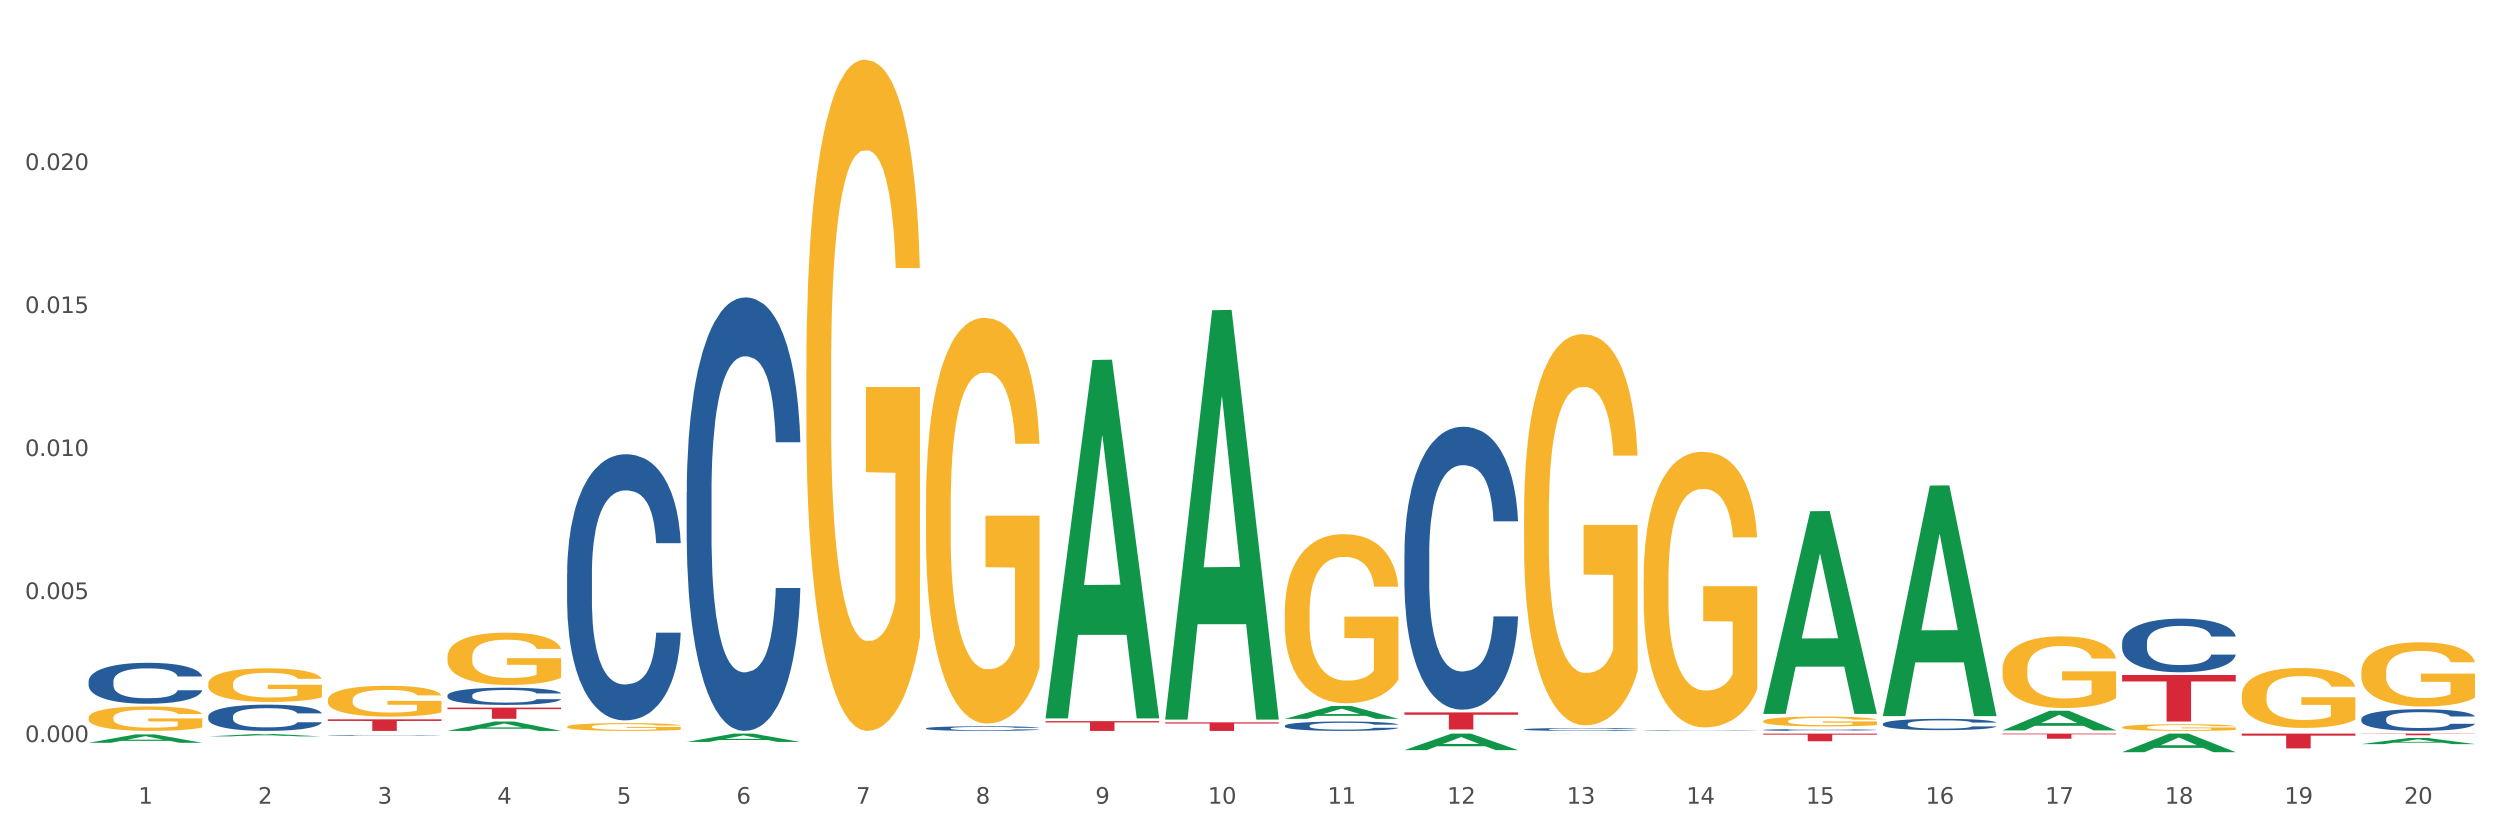 <?xml version="1.0" encoding="utf-8" standalone="no"?>
<!DOCTYPE svg PUBLIC "-//W3C//DTD SVG 1.1//EN"
  "http://www.w3.org/Graphics/SVG/1.1/DTD/svg11.dtd">
<svg xmlns:xlink="http://www.w3.org/1999/xlink" width="1080pt" height="360pt" viewBox="0 0 1080 360" xmlns="http://www.w3.org/2000/svg" version="1.1">
 <rect x="0" y="0" width="1080" height="360" fill="#333333" stroke="none"/>
 <defs>
  <style type="text/css">*{stroke-linejoin: round; stroke-linecap: butt}</style>
 </defs>
 <g id="figure_1">
  <g id="patch_1">
   <path d="M 0 360 
L 1080 360 
L 1080 0 
L 0 0 
z
" style="fill: #ffffff; stroke: #ffffff; stroke-linejoin: miter"/>
  </g>
  <g id="axes_1">
   <g id="matplotlib.axis_1">
    <g id="xtick_1">
     <g id="text_1">
      <!-- 1 -->
      <g style="fill: #4d4d4d" transform="translate(59.775 347.204) scale(0.096 -0.096)">
       <defs>
        <path id="DejaVuSans-31" d="M 794 531 
L 1825 531 
L 1825 4091 
L 703 3866 
L 703 4441 
L 1819 4666 
L 2450 4666 
L 2450 531 
L 3481 531 
L 3481 0 
L 794 0 
L 794 531 
z
" transform="scale(0.016)"/>
       </defs>
       <use xlink:href="#DejaVuSans-31"/>
      </g>
     </g>
    </g>
    <g id="xtick_2">
     <g id="text_2">
      <!-- 2 -->
      <g style="fill: #4d4d4d" transform="translate(111.45 347.204) scale(0.096 -0.096)">
       <defs>
        <path id="DejaVuSans-32" d="M 1228 531 
L 3431 531 
L 3431 0 
L 469 0 
L 469 531 
Q 828 903 1448 1529 
Q 2069 2156 2228 2338 
Q 2531 2678 2651 2914 
Q 2772 3150 2772 3378 
Q 2772 3750 2511 3984 
Q 2250 4219 1831 4219 
Q 1534 4219 1204 4116 
Q 875 4013 500 3803 
L 500 4441 
Q 881 4594 1212 4672 
Q 1544 4750 1819 4750 
Q 2544 4750 2975 4387 
Q 3406 4025 3406 3419 
Q 3406 3131 3298 2873 
Q 3191 2616 2906 2266 
Q 2828 2175 2409 1742 
Q 1991 1309 1228 531 
z
" transform="scale(0.016)"/>
       </defs>
       <use xlink:href="#DejaVuSans-32"/>
      </g>
     </g>
    </g>
    <g id="xtick_3">
     <g id="text_3">
      <!-- 3 -->
      <g style="fill: #4d4d4d" transform="translate(163.125 347.204) scale(0.096 -0.096)">
       <defs>
        <path id="DejaVuSans-33" d="M 2597 2516 
Q 3050 2419 3304 2112 
Q 3559 1806 3559 1356 
Q 3559 666 3084 287 
Q 2609 -91 1734 -91 
Q 1441 -91 1130 -33 
Q 819 25 488 141 
L 488 750 
Q 750 597 1062 519 
Q 1375 441 1716 441 
Q 2309 441 2620 675 
Q 2931 909 2931 1356 
Q 2931 1769 2642 2001 
Q 2353 2234 1838 2234 
L 1294 2234 
L 1294 2753 
L 1863 2753 
Q 2328 2753 2575 2939 
Q 2822 3125 2822 3475 
Q 2822 3834 2567 4026 
Q 2313 4219 1838 4219 
Q 1578 4219 1281 4162 
Q 984 4106 628 3988 
L 628 4550 
Q 988 4650 1302 4700 
Q 1616 4750 1894 4750 
Q 2613 4750 3031 4423 
Q 3450 4097 3450 3541 
Q 3450 3153 3228 2886 
Q 3006 2619 2597 2516 
z
" transform="scale(0.016)"/>
       </defs>
       <use xlink:href="#DejaVuSans-33"/>
      </g>
     </g>
    </g>
    <g id="xtick_4">
     <g id="text_4">
      <!-- 4 -->
      <g style="fill: #4d4d4d" transform="translate(214.8 347.204) scale(0.096 -0.096)">
       <defs>
        <path id="DejaVuSans-34" d="M 2419 4116 
L 825 1625 
L 2419 1625 
L 2419 4116 
z
M 2253 4666 
L 3047 4666 
L 3047 1625 
L 3713 1625 
L 3713 1100 
L 3047 1100 
L 3047 0 
L 2419 0 
L 2419 1100 
L 313 1100 
L 313 1709 
L 2253 4666 
z
" transform="scale(0.016)"/>
       </defs>
       <use xlink:href="#DejaVuSans-34"/>
      </g>
     </g>
    </g>
    <g id="xtick_5">
     <g id="text_5">
      <!-- 5 -->
      <g style="fill: #4d4d4d" transform="translate(266.475 347.204) scale(0.096 -0.096)">
       <defs>
        <path id="DejaVuSans-35" d="M 691 4666 
L 3169 4666 
L 3169 4134 
L 1269 4134 
L 1269 2991 
Q 1406 3038 1543 3061 
Q 1681 3084 1819 3084 
Q 2600 3084 3056 2656 
Q 3513 2228 3513 1497 
Q 3513 744 3044 326 
Q 2575 -91 1722 -91 
Q 1428 -91 1123 -41 
Q 819 9 494 109 
L 494 744 
Q 775 591 1075 516 
Q 1375 441 1709 441 
Q 2250 441 2565 725 
Q 2881 1009 2881 1497 
Q 2881 1984 2565 2268 
Q 2250 2553 1709 2553 
Q 1456 2553 1204 2497 
Q 953 2441 691 2322 
L 691 4666 
z
" transform="scale(0.016)"/>
       </defs>
       <use xlink:href="#DejaVuSans-35"/>
      </g>
     </g>
    </g>
    <g id="xtick_6">
     <g id="text_6">
      <!-- 6 -->
      <g style="fill: #4d4d4d" transform="translate(318.15 347.204) scale(0.096 -0.096)">
       <defs>
        <path id="DejaVuSans-36" d="M 2113 2584 
Q 1688 2584 1439 2293 
Q 1191 2003 1191 1497 
Q 1191 994 1439 701 
Q 1688 409 2113 409 
Q 2538 409 2786 701 
Q 3034 994 3034 1497 
Q 3034 2003 2786 2293 
Q 2538 2584 2113 2584 
z
M 3366 4563 
L 3366 3988 
Q 3128 4100 2886 4159 
Q 2644 4219 2406 4219 
Q 1781 4219 1451 3797 
Q 1122 3375 1075 2522 
Q 1259 2794 1537 2939 
Q 1816 3084 2150 3084 
Q 2853 3084 3261 2657 
Q 3669 2231 3669 1497 
Q 3669 778 3244 343 
Q 2819 -91 2113 -91 
Q 1303 -91 875 529 
Q 447 1150 447 2328 
Q 447 3434 972 4092 
Q 1497 4750 2381 4750 
Q 2619 4750 2861 4703 
Q 3103 4656 3366 4563 
z
" transform="scale(0.016)"/>
       </defs>
       <use xlink:href="#DejaVuSans-36"/>
      </g>
     </g>
    </g>
    <g id="xtick_7">
     <g id="text_7">
      <!-- 7 -->
      <g style="fill: #4d4d4d" transform="translate(369.825 347.204) scale(0.096 -0.096)">
       <defs>
        <path id="DejaVuSans-37" d="M 525 4666 
L 3525 4666 
L 3525 4397 
L 1831 0 
L 1172 0 
L 2766 4134 
L 525 4134 
L 525 4666 
z
" transform="scale(0.016)"/>
       </defs>
       <use xlink:href="#DejaVuSans-37"/>
      </g>
     </g>
    </g>
    <g id="xtick_8">
     <g id="text_8">
      <!-- 8 -->
      <g style="fill: #4d4d4d" transform="translate(421.5 347.204) scale(0.096 -0.096)">
       <defs>
        <path id="DejaVuSans-38" d="M 2034 2216 
Q 1584 2216 1326 1975 
Q 1069 1734 1069 1313 
Q 1069 891 1326 650 
Q 1584 409 2034 409 
Q 2484 409 2743 651 
Q 3003 894 3003 1313 
Q 3003 1734 2745 1975 
Q 2488 2216 2034 2216 
z
M 1403 2484 
Q 997 2584 770 2862 
Q 544 3141 544 3541 
Q 544 4100 942 4425 
Q 1341 4750 2034 4750 
Q 2731 4750 3128 4425 
Q 3525 4100 3525 3541 
Q 3525 3141 3298 2862 
Q 3072 2584 2669 2484 
Q 3125 2378 3379 2068 
Q 3634 1759 3634 1313 
Q 3634 634 3220 271 
Q 2806 -91 2034 -91 
Q 1263 -91 848 271 
Q 434 634 434 1313 
Q 434 1759 690 2068 
Q 947 2378 1403 2484 
z
M 1172 3481 
Q 1172 3119 1398 2916 
Q 1625 2713 2034 2713 
Q 2441 2713 2670 2916 
Q 2900 3119 2900 3481 
Q 2900 3844 2670 4047 
Q 2441 4250 2034 4250 
Q 1625 4250 1398 4047 
Q 1172 3844 1172 3481 
z
" transform="scale(0.016)"/>
       </defs>
       <use xlink:href="#DejaVuSans-38"/>
      </g>
     </g>
    </g>
    <g id="xtick_9">
     <g id="text_9">
      <!-- 9 -->
      <g style="fill: #4d4d4d" transform="translate(473.175 347.204) scale(0.096 -0.096)">
       <defs>
        <path id="DejaVuSans-39" d="M 703 97 
L 703 672 
Q 941 559 1184 500 
Q 1428 441 1663 441 
Q 2288 441 2617 861 
Q 2947 1281 2994 2138 
Q 2813 1869 2534 1725 
Q 2256 1581 1919 1581 
Q 1219 1581 811 2004 
Q 403 2428 403 3163 
Q 403 3881 828 4315 
Q 1253 4750 1959 4750 
Q 2769 4750 3195 4129 
Q 3622 3509 3622 2328 
Q 3622 1225 3098 567 
Q 2575 -91 1691 -91 
Q 1453 -91 1209 -44 
Q 966 3 703 97 
z
M 1959 2075 
Q 2384 2075 2632 2365 
Q 2881 2656 2881 3163 
Q 2881 3666 2632 3958 
Q 2384 4250 1959 4250 
Q 1534 4250 1286 3958 
Q 1038 3666 1038 3163 
Q 1038 2656 1286 2365 
Q 1534 2075 1959 2075 
z
" transform="scale(0.016)"/>
       </defs>
       <use xlink:href="#DejaVuSans-39"/>
      </g>
     </g>
    </g>
    <g id="xtick_10">
     <g id="text_10">
      <!-- 10 -->
      <g style="fill: #4d4d4d" transform="translate(521.796 347.204) scale(0.096 -0.096)">
       <defs>
        <path id="DejaVuSans-30" d="M 2034 4250 
Q 1547 4250 1301 3770 
Q 1056 3291 1056 2328 
Q 1056 1369 1301 889 
Q 1547 409 2034 409 
Q 2525 409 2770 889 
Q 3016 1369 3016 2328 
Q 3016 3291 2770 3770 
Q 2525 4250 2034 4250 
z
M 2034 4750 
Q 2819 4750 3233 4129 
Q 3647 3509 3647 2328 
Q 3647 1150 3233 529 
Q 2819 -91 2034 -91 
Q 1250 -91 836 529 
Q 422 1150 422 2328 
Q 422 3509 836 4129 
Q 1250 4750 2034 4750 
z
" transform="scale(0.016)"/>
       </defs>
       <use xlink:href="#DejaVuSans-31"/>
       <use xlink:href="#DejaVuSans-30" transform="translate(63.623 0)"/>
      </g>
     </g>
    </g>
    <g id="xtick_11">
     <g id="text_11">
      <!-- 11 -->
      <g style="fill: #4d4d4d" transform="translate(573.471 347.204) scale(0.096 -0.096)">
       <use xlink:href="#DejaVuSans-31"/>
       <use xlink:href="#DejaVuSans-31" transform="translate(63.623 0)"/>
      </g>
     </g>
    </g>
    <g id="xtick_12">
     <g id="text_12">
      <!-- 12 -->
      <g style="fill: #4d4d4d" transform="translate(625.146 347.204) scale(0.096 -0.096)">
       <use xlink:href="#DejaVuSans-31"/>
       <use xlink:href="#DejaVuSans-32" transform="translate(63.623 0)"/>
      </g>
     </g>
    </g>
    <g id="xtick_13">
     <g id="text_13">
      <!-- 13 -->
      <g style="fill: #4d4d4d" transform="translate(676.821 347.204) scale(0.096 -0.096)">
       <use xlink:href="#DejaVuSans-31"/>
       <use xlink:href="#DejaVuSans-33" transform="translate(63.623 0)"/>
      </g>
     </g>
    </g>
    <g id="xtick_14">
     <g id="text_14">
      <!-- 14 -->
      <g style="fill: #4d4d4d" transform="translate(728.496 347.204) scale(0.096 -0.096)">
       <use xlink:href="#DejaVuSans-31"/>
       <use xlink:href="#DejaVuSans-34" transform="translate(63.623 0)"/>
      </g>
     </g>
    </g>
    <g id="xtick_15">
     <g id="text_15">
      <!-- 15 -->
      <g style="fill: #4d4d4d" transform="translate(780.171 347.204) scale(0.096 -0.096)">
       <use xlink:href="#DejaVuSans-31"/>
       <use xlink:href="#DejaVuSans-35" transform="translate(63.623 0)"/>
      </g>
     </g>
    </g>
    <g id="xtick_16">
     <g id="text_16">
      <!-- 16 -->
      <g style="fill: #4d4d4d" transform="translate(831.846 347.204) scale(0.096 -0.096)">
       <use xlink:href="#DejaVuSans-31"/>
       <use xlink:href="#DejaVuSans-36" transform="translate(63.623 0)"/>
      </g>
     </g>
    </g>
    <g id="xtick_17">
     <g id="text_17">
      <!-- 17 -->
      <g style="fill: #4d4d4d" transform="translate(883.521 347.204) scale(0.096 -0.096)">
       <use xlink:href="#DejaVuSans-31"/>
       <use xlink:href="#DejaVuSans-37" transform="translate(63.623 0)"/>
      </g>
     </g>
    </g>
    <g id="xtick_18">
     <g id="text_18">
      <!-- 18 -->
      <g style="fill: #4d4d4d" transform="translate(935.196 347.204) scale(0.096 -0.096)">
       <use xlink:href="#DejaVuSans-31"/>
       <use xlink:href="#DejaVuSans-38" transform="translate(63.623 0)"/>
      </g>
     </g>
    </g>
    <g id="xtick_19">
     <g id="text_19">
      <!-- 19 -->
      <g style="fill: #4d4d4d" transform="translate(986.871 347.204) scale(0.096 -0.096)">
       <use xlink:href="#DejaVuSans-31"/>
       <use xlink:href="#DejaVuSans-39" transform="translate(63.623 0)"/>
      </g>
     </g>
    </g>
    <g id="xtick_20">
     <g id="text_20">
      <!-- 20 -->
      <g style="fill: #4d4d4d" transform="translate(1038.546 347.204) scale(0.096 -0.096)">
       <use xlink:href="#DejaVuSans-32"/>
       <use xlink:href="#DejaVuSans-30" transform="translate(63.623 0)"/>
      </g>
     </g>
    </g>
    <g id="xtick_21"/>
    <g id="xtick_22"/>
    <g id="xtick_23"/>
    <g id="xtick_24"/>
    <g id="xtick_25"/>
    <g id="xtick_26"/>
    <g id="xtick_27"/>
    <g id="xtick_28"/>
    <g id="xtick_29"/>
    <g id="xtick_30"/>
    <g id="xtick_31"/>
    <g id="xtick_32"/>
    <g id="xtick_33"/>
    <g id="xtick_34"/>
    <g id="xtick_35"/>
    <g id="xtick_36"/>
    <g id="xtick_37"/>
    <g id="xtick_38"/>
    <g id="xtick_39"/>
   </g>
   <g id="matplotlib.axis_2">
    <g id="ytick_1">
     <g id="text_21">
      <!-- 0.000 -->
      <g style="fill: #4d4d4d" transform="translate(10.8 320.562) scale(0.096 -0.096)">
       <defs>
        <path id="DejaVuSans-2e" d="M 684 794 
L 1344 794 
L 1344 0 
L 684 0 
L 684 794 
z
" transform="scale(0.016)"/>
       </defs>
       <use xlink:href="#DejaVuSans-30"/>
       <use xlink:href="#DejaVuSans-2e" transform="translate(63.623 0)"/>
       <use xlink:href="#DejaVuSans-30" transform="translate(95.41 0)"/>
       <use xlink:href="#DejaVuSans-30" transform="translate(159.033 0)"/>
       <use xlink:href="#DejaVuSans-30" transform="translate(222.656 0)"/>
      </g>
     </g>
    </g>
    <g id="ytick_2">
     <g id="text_22">
      <!-- 0.005 -->
      <g style="fill: #4d4d4d" transform="translate(10.8 258.784) scale(0.096 -0.096)">
       <use xlink:href="#DejaVuSans-30"/>
       <use xlink:href="#DejaVuSans-2e" transform="translate(63.623 0)"/>
       <use xlink:href="#DejaVuSans-30" transform="translate(95.41 0)"/>
       <use xlink:href="#DejaVuSans-30" transform="translate(159.033 0)"/>
       <use xlink:href="#DejaVuSans-35" transform="translate(222.656 0)"/>
      </g>
     </g>
    </g>
    <g id="ytick_3">
     <g id="text_23">
      <!-- 0.010 -->
      <g style="fill: #4d4d4d" transform="translate(10.8 197.006) scale(0.096 -0.096)">
       <use xlink:href="#DejaVuSans-30"/>
       <use xlink:href="#DejaVuSans-2e" transform="translate(63.623 0)"/>
       <use xlink:href="#DejaVuSans-30" transform="translate(95.41 0)"/>
       <use xlink:href="#DejaVuSans-31" transform="translate(159.033 0)"/>
       <use xlink:href="#DejaVuSans-30" transform="translate(222.656 0)"/>
      </g>
     </g>
    </g>
    <g id="ytick_4">
     <g id="text_24">
      <!-- 0.015 -->
      <g style="fill: #4d4d4d" transform="translate(10.8 135.228) scale(0.096 -0.096)">
       <use xlink:href="#DejaVuSans-30"/>
       <use xlink:href="#DejaVuSans-2e" transform="translate(63.623 0)"/>
       <use xlink:href="#DejaVuSans-30" transform="translate(95.41 0)"/>
       <use xlink:href="#DejaVuSans-31" transform="translate(159.033 0)"/>
       <use xlink:href="#DejaVuSans-35" transform="translate(222.656 0)"/>
      </g>
     </g>
    </g>
    <g id="ytick_5">
     <g id="text_25">
      <!-- 0.020 -->
      <g style="fill: #4d4d4d" transform="translate(10.8 73.451) scale(0.096 -0.096)">
       <use xlink:href="#DejaVuSans-30"/>
       <use xlink:href="#DejaVuSans-2e" transform="translate(63.623 0)"/>
       <use xlink:href="#DejaVuSans-30" transform="translate(95.41 0)"/>
       <use xlink:href="#DejaVuSans-32" transform="translate(159.033 0)"/>
       <use xlink:href="#DejaVuSans-30" transform="translate(222.656 0)"/>
      </g>
     </g>
    </g>
    <g id="ytick_6"/>
    <g id="ytick_7"/>
    <g id="ytick_8"/>
    <g id="ytick_9"/>
    <g id="ytick_10"/>
   </g>
   <g id="PolyCollection_1">
    <path d="M 38.283 320.884 
L 38.334 320.88 
L 58.577 317.257 
L 66.979 317.254 
L 87.374 320.891 
L 77.657 320.891 
L 73.254 320.044 
L 52.352 320.044 
L 52.201 320.057 
L 47.949 320.891 
L 38.283 320.891 
L 38.283 320.884 
L 54.984 319.538 
L 70.623 319.535 
L 62.879 318.029 
L 62.778 318.022 
L 62.677 318.032 
L 54.934 319.535 
L 54.984 319.538 
L 38.283 320.884 
z
" clip-path="url(#p91123d136f)" style="fill: #109648"/>
    <path d="M 89.958 318.128 
L 90.009 318.128 
L 110.252 317.099 
L 118.654 317.098 
L 139.049 318.13 
L 129.332 318.13 
L 124.929 317.89 
L 104.027 317.89 
L 103.876 317.894 
L 99.624 318.13 
L 89.958 318.13 
L 89.958 318.128 
L 106.659 317.746 
L 122.298 317.745 
L 114.554 317.318 
L 114.453 317.316 
L 114.352 317.319 
L 106.609 317.745 
L 106.659 317.746 
L 89.958 318.128 
z
" clip-path="url(#p91123d136f)" style="fill: #109648"/>
    <path d="M 193.308 315.742 
L 193.359 315.739 
L 213.603 311.695 
L 222.004 311.692 
L 242.399 315.75 
L 232.682 315.75 
L 228.279 314.805 
L 207.378 314.805 
L 207.226 314.82 
L 202.975 315.75 
L 193.308 315.75 
L 193.308 315.742 
L 210.009 314.241 
L 225.648 314.237 
L 217.904 312.557 
L 217.803 312.549 
L 217.702 312.56 
L 209.959 314.237 
L 210.009 314.241 
L 193.308 315.742 
z
" clip-path="url(#p91123d136f)" style="fill: #109648"/>
    <path d="M 193.308 305.685 
L 242.399 305.685 
L 242.399 306.358 
L 223.089 306.363 
L 223.089 310.527 
L 212.503 310.527 
L 212.503 306.363 
L 193.308 306.358 
L 193.308 305.69 
L 193.308 305.685 
z
" clip-path="url(#p91123d136f)" style="fill: #d62839"/>
    <path d="M 916.759 277.663 
L 916.817 277.642 
L 916.817 277.05 
L 916.991 276.245 
L 917.629 274.764 
L 918.441 273.642 
L 919.834 272.33 
L 920.588 271.78 
L 921.575 271.167 
L 923.606 270.172 
L 925.927 269.325 
L 927.552 268.86 
L 928.77 268.564 
L 931.498 268.035 
L 933.064 267.802 
L 934.689 267.611 
L 936.082 267.484 
L 938.403 267.336 
L 940.26 267.273 
L 942.407 267.252 
L 944.206 267.273 
L 946.585 267.357 
L 950.066 267.611 
L 951.401 267.759 
L 953.2 268.013 
L 955.057 268.352 
L 956.566 268.691 
L 958.306 269.177 
L 960.105 269.812 
L 961.846 270.616 
L 963.065 271.357 
L 964.051 272.14 
L 964.921 273.092 
L 965.56 274.129 
L 965.85 274.997 
L 955.231 274.997 
L 954.941 274.214 
L 954.36 273.367 
L 953.78 272.796 
L 953.142 272.33 
L 952.155 271.801 
L 951.285 271.463 
L 949.834 271.061 
L 948.5 270.807 
L 947.397 270.659 
L 946.063 270.532 
L 943.219 270.405 
L 941.188 270.405 
L 939.912 270.447 
L 938.345 270.553 
L 937.01 270.701 
L 935.444 270.955 
L 934.225 271.23 
L 933.006 271.59 
L 932.31 271.844 
L 931.266 272.309 
L 930.569 272.69 
L 929.641 273.346 
L 929.119 273.812 
L 928.19 275.018 
L 927.784 275.907 
L 927.61 276.52 
L 927.494 277.198 
L 927.494 280.499 
L 927.842 281.98 
L 928.132 282.615 
L 928.596 283.335 
L 929.467 284.266 
L 930.743 285.176 
L 932.078 285.832 
L 933.18 286.234 
L 934.225 286.53 
L 935.269 286.763 
L 936.546 286.974 
L 937.591 287.101 
L 939.157 287.228 
L 941.014 287.292 
L 942.465 287.292 
L 945.424 287.186 
L 946.759 287.08 
L 948.035 286.932 
L 949.428 286.699 
L 950.531 286.445 
L 951.169 286.255 
L 952.213 285.853 
L 953.026 285.43 
L 953.722 284.943 
L 954.186 284.52 
L 954.709 283.885 
L 955.115 283.165 
L 955.231 282.784 
L 965.85 282.784 
L 965.618 283.546 
L 965.212 284.287 
L 964.399 285.281 
L 963.761 285.853 
L 962.774 286.551 
L 961.73 287.144 
L 960.279 287.8 
L 958.945 288.286 
L 957.552 288.71 
L 956.043 289.091 
L 953.316 289.62 
L 952.33 289.768 
L 950.241 290.022 
L 948.616 290.17 
L 946.237 290.318 
L 943.799 290.403 
L 941.246 290.424 
L 938.983 290.381 
L 936.488 290.254 
L 934.921 290.127 
L 933.18 289.937 
L 931.149 289.641 
L 929.235 289.281 
L 927.436 288.858 
L 925.753 288.371 
L 924.186 287.821 
L 922.155 286.911 
L 920.646 286.022 
L 919.544 285.197 
L 918.79 284.498 
L 918.035 283.61 
L 917.629 282.996 
L 916.991 281.515 
L 916.759 280.139 
L 916.759 277.663 
z
" clip-path="url(#p91123d136f)" style="fill: #255c99"/>
    <path d="M 813.409 312.731 
L 813.467 312.727 
L 813.467 312.602 
L 813.641 312.432 
L 814.279 312.119 
L 815.091 311.882 
L 816.484 311.605 
L 817.238 311.489 
L 818.225 311.359 
L 820.256 311.149 
L 822.577 310.97 
L 824.202 310.872 
L 825.42 310.809 
L 828.148 310.698 
L 829.714 310.648 
L 831.339 310.608 
L 832.732 310.581 
L 835.053 310.55 
L 836.91 310.537 
L 839.057 310.532 
L 840.856 310.537 
L 843.235 310.555 
L 846.716 310.608 
L 848.051 310.64 
L 849.85 310.693 
L 851.707 310.765 
L 853.215 310.836 
L 854.956 310.939 
L 856.755 311.073 
L 858.496 311.243 
L 859.715 311.399 
L 860.701 311.565 
L 861.571 311.766 
L 862.21 311.985 
L 862.5 312.168 
L 851.881 312.168 
L 851.591 312.003 
L 851.01 311.824 
L 850.43 311.703 
L 849.792 311.605 
L 848.805 311.493 
L 847.935 311.422 
L 846.484 311.337 
L 845.15 311.283 
L 844.047 311.252 
L 842.712 311.225 
L 839.869 311.198 
L 837.838 311.198 
L 836.562 311.207 
L 834.995 311.23 
L 833.66 311.261 
L 832.093 311.314 
L 830.875 311.373 
L 829.656 311.449 
L 828.96 311.502 
L 827.915 311.601 
L 827.219 311.681 
L 826.291 311.82 
L 825.768 311.918 
L 824.84 312.173 
L 824.434 312.36 
L 824.26 312.49 
L 824.144 312.633 
L 824.144 313.33 
L 824.492 313.643 
L 824.782 313.777 
L 825.246 313.929 
L 826.117 314.126 
L 827.393 314.318 
L 828.728 314.457 
L 829.83 314.542 
L 830.875 314.604 
L 831.919 314.654 
L 833.196 314.698 
L 834.24 314.725 
L 835.807 314.752 
L 837.664 314.765 
L 839.115 314.765 
L 842.074 314.743 
L 843.409 314.721 
L 844.685 314.689 
L 846.078 314.64 
L 847.181 314.587 
L 847.819 314.546 
L 848.863 314.461 
L 849.676 314.372 
L 850.372 314.269 
L 850.836 314.18 
L 851.359 314.046 
L 851.765 313.894 
L 851.881 313.813 
L 862.5 313.813 
L 862.268 313.974 
L 861.862 314.131 
L 861.049 314.341 
L 860.411 314.461 
L 859.424 314.609 
L 858.38 314.734 
L 856.929 314.873 
L 855.595 314.975 
L 854.202 315.065 
L 852.693 315.145 
L 849.966 315.257 
L 848.979 315.288 
L 846.89 315.342 
L 845.266 315.373 
L 842.887 315.405 
L 840.449 315.422 
L 837.896 315.427 
L 835.633 315.418 
L 833.138 315.391 
L 831.571 315.364 
L 829.83 315.324 
L 827.799 315.261 
L 825.884 315.185 
L 824.086 315.096 
L 822.403 314.993 
L 820.836 314.877 
L 818.805 314.685 
L 817.296 314.497 
L 816.194 314.323 
L 815.44 314.175 
L 814.685 313.988 
L 814.279 313.858 
L 813.641 313.545 
L 813.409 313.254 
L 813.409 312.731 
z
" clip-path="url(#p91123d136f)" style="fill: #255c99"/>
    <path d="M 606.708 307.744 
L 655.8 307.744 
L 655.8 308.771 
L 636.489 308.777 
L 636.489 315.131 
L 625.903 315.131 
L 625.903 308.777 
L 606.708 308.771 
L 606.708 307.751 
L 606.708 307.744 
z
" clip-path="url(#p91123d136f)" style="fill: #d62839"/>
    <path d="M 1020.109 310.601 
L 1020.167 310.593 
L 1020.167 310.354 
L 1020.341 310.029 
L 1020.979 309.431 
L 1021.792 308.979 
L 1023.184 308.45 
L 1023.939 308.227 
L 1024.925 307.98 
L 1026.956 307.579 
L 1029.277 307.237 
L 1030.902 307.049 
L 1032.12 306.93 
L 1034.848 306.716 
L 1036.414 306.622 
L 1038.039 306.545 
L 1039.432 306.494 
L 1041.753 306.434 
L 1043.61 306.409 
L 1045.757 306.4 
L 1047.556 306.409 
L 1049.935 306.443 
L 1053.417 306.545 
L 1054.751 306.605 
L 1056.55 306.708 
L 1058.407 306.844 
L 1059.916 306.981 
L 1061.656 307.177 
L 1063.455 307.433 
L 1065.196 307.758 
L 1066.415 308.057 
L 1067.401 308.373 
L 1068.272 308.757 
L 1068.91 309.175 
L 1069.2 309.525 
L 1058.581 309.525 
L 1058.291 309.209 
L 1057.711 308.868 
L 1057.13 308.637 
L 1056.492 308.45 
L 1055.506 308.236 
L 1054.635 308.099 
L 1053.184 307.937 
L 1051.85 307.835 
L 1050.747 307.775 
L 1049.413 307.724 
L 1046.569 307.672 
L 1044.538 307.672 
L 1043.262 307.69 
L 1041.695 307.732 
L 1040.36 307.792 
L 1038.794 307.894 
L 1037.575 308.005 
L 1036.356 308.151 
L 1035.66 308.253 
L 1034.616 308.441 
L 1033.919 308.595 
L 1032.991 308.859 
L 1032.469 309.047 
L 1031.54 309.534 
L 1031.134 309.893 
L 1030.96 310.14 
L 1030.844 310.413 
L 1030.844 311.745 
L 1031.192 312.343 
L 1031.482 312.599 
L 1031.946 312.89 
L 1032.817 313.265 
L 1034.093 313.632 
L 1035.428 313.897 
L 1036.531 314.059 
L 1037.575 314.179 
L 1038.619 314.273 
L 1039.896 314.358 
L 1040.941 314.409 
L 1042.507 314.461 
L 1044.364 314.486 
L 1045.815 314.486 
L 1048.774 314.444 
L 1050.109 314.401 
L 1051.386 314.341 
L 1052.778 314.247 
L 1053.881 314.145 
L 1054.519 314.068 
L 1055.564 313.906 
L 1056.376 313.735 
L 1057.072 313.539 
L 1057.536 313.368 
L 1058.059 313.112 
L 1058.465 312.821 
L 1058.581 312.668 
L 1069.2 312.668 
L 1068.968 312.975 
L 1068.562 313.274 
L 1067.749 313.675 
L 1067.111 313.906 
L 1066.125 314.187 
L 1065.08 314.427 
L 1063.629 314.691 
L 1062.295 314.888 
L 1060.902 315.058 
L 1059.393 315.212 
L 1056.666 315.426 
L 1055.68 315.485 
L 1053.591 315.588 
L 1051.966 315.648 
L 1049.587 315.707 
L 1047.15 315.741 
L 1044.596 315.75 
L 1042.333 315.733 
L 1039.838 315.682 
L 1038.271 315.63 
L 1036.531 315.554 
L 1034.5 315.434 
L 1032.585 315.289 
L 1030.786 315.118 
L 1029.103 314.922 
L 1027.536 314.7 
L 1025.505 314.333 
L 1023.997 313.974 
L 1022.894 313.641 
L 1022.14 313.359 
L 1021.385 313.001 
L 1020.979 312.753 
L 1020.341 312.155 
L 1020.109 311.6 
L 1020.109 310.601 
z
" clip-path="url(#p91123d136f)" style="fill: #255c99"/>
    <path d="M 503.358 312.042 
L 552.45 312.042 
L 552.45 312.557 
L 533.139 312.561 
L 533.139 315.75 
L 522.553 315.75 
L 522.553 312.561 
L 503.358 312.557 
L 503.358 312.045 
L 503.358 312.042 
z
" clip-path="url(#p91123d136f)" style="fill: #d62839"/>
    <path d="M 710.058 315.529 
L 710.117 315.529 
L 710.117 315.522 
L 710.291 315.513 
L 710.929 315.496 
L 711.741 315.484 
L 713.134 315.469 
L 713.888 315.463 
L 714.875 315.456 
L 716.906 315.444 
L 719.227 315.435 
L 720.852 315.43 
L 722.07 315.426 
L 724.797 315.42 
L 726.364 315.418 
L 727.989 315.415 
L 729.382 315.414 
L 731.703 315.412 
L 733.56 315.412 
L 735.707 315.411 
L 737.506 315.412 
L 739.885 315.413 
L 743.366 315.415 
L 744.701 315.417 
L 746.5 315.42 
L 748.357 315.424 
L 749.865 315.428 
L 751.606 315.433 
L 753.405 315.44 
L 755.146 315.449 
L 756.364 315.458 
L 757.351 315.467 
L 758.221 315.477 
L 758.86 315.489 
L 759.15 315.499 
L 748.531 315.499 
L 748.241 315.49 
L 747.66 315.481 
L 747.08 315.474 
L 746.442 315.469 
L 745.455 315.463 
L 744.585 315.459 
L 743.134 315.454 
L 741.8 315.452 
L 740.697 315.45 
L 739.362 315.448 
L 736.519 315.447 
L 734.488 315.447 
L 733.211 315.448 
L 731.645 315.449 
L 730.31 315.45 
L 728.743 315.453 
L 727.525 315.456 
L 726.306 315.46 
L 725.61 315.463 
L 724.565 315.469 
L 723.869 315.473 
L 722.941 315.48 
L 722.418 315.486 
L 721.49 315.499 
L 721.084 315.509 
L 720.91 315.516 
L 720.794 315.524 
L 720.794 315.561 
L 721.142 315.578 
L 721.432 315.585 
L 721.896 315.593 
L 722.767 315.604 
L 724.043 315.614 
L 725.378 315.621 
L 726.48 315.626 
L 727.525 315.629 
L 728.569 315.632 
L 729.846 315.634 
L 730.89 315.636 
L 732.457 315.637 
L 734.314 315.638 
L 735.765 315.638 
L 738.724 315.637 
L 740.059 315.636 
L 741.335 315.634 
L 742.728 315.631 
L 743.831 315.628 
L 744.469 315.626 
L 745.513 315.622 
L 746.326 315.617 
L 747.022 315.611 
L 747.486 315.607 
L 748.008 315.599 
L 748.415 315.591 
L 748.531 315.587 
L 759.15 315.587 
L 758.918 315.596 
L 758.511 315.604 
L 757.699 315.615 
L 757.061 315.622 
L 756.074 315.63 
L 755.03 315.636 
L 753.579 315.644 
L 752.244 315.649 
L 750.852 315.654 
L 749.343 315.658 
L 746.616 315.664 
L 745.629 315.666 
L 743.54 315.669 
L 741.916 315.671 
L 739.536 315.672 
L 737.099 315.673 
L 734.546 315.673 
L 732.283 315.673 
L 729.788 315.672 
L 728.221 315.67 
L 726.48 315.668 
L 724.449 315.665 
L 722.534 315.66 
L 720.736 315.656 
L 719.053 315.65 
L 717.486 315.644 
L 715.455 315.634 
L 713.946 315.624 
L 712.844 315.614 
L 712.089 315.606 
L 711.335 315.596 
L 710.929 315.589 
L 710.291 315.573 
L 710.058 315.557 
L 710.058 315.529 
z
" clip-path="url(#p91123d136f)" style="fill: #255c99"/>
    <path d="M 761.734 315.326 
L 761.792 315.325 
L 761.792 315.305 
L 761.966 315.278 
L 762.604 315.229 
L 763.416 315.192 
L 764.809 315.148 
L 765.563 315.13 
L 766.55 315.109 
L 768.581 315.076 
L 770.902 315.048 
L 772.527 315.033 
L 773.745 315.023 
L 776.473 315.005 
L 778.039 314.998 
L 779.664 314.991 
L 781.057 314.987 
L 783.378 314.982 
L 785.235 314.98 
L 787.382 314.979 
L 789.181 314.98 
L 791.56 314.983 
L 795.041 314.991 
L 796.376 314.996 
L 798.175 315.005 
L 800.032 315.016 
L 801.54 315.027 
L 803.281 315.043 
L 805.08 315.064 
L 806.821 315.091 
L 808.039 315.116 
L 809.026 315.142 
L 809.896 315.174 
L 810.535 315.208 
L 810.825 315.237 
L 800.206 315.237 
L 799.916 315.211 
L 799.335 315.183 
L 798.755 315.164 
L 798.117 315.148 
L 797.13 315.131 
L 796.26 315.119 
L 794.809 315.106 
L 793.475 315.097 
L 792.372 315.093 
L 791.037 315.088 
L 788.194 315.084 
L 786.163 315.084 
L 784.887 315.086 
L 783.32 315.089 
L 781.985 315.094 
L 780.418 315.102 
L 779.2 315.112 
L 777.981 315.124 
L 777.285 315.132 
L 776.24 315.147 
L 775.544 315.16 
L 774.616 315.182 
L 774.093 315.197 
L 773.165 315.238 
L 772.759 315.267 
L 772.585 315.288 
L 772.469 315.31 
L 772.469 315.42 
L 772.817 315.469 
L 773.107 315.49 
L 773.571 315.514 
L 774.442 315.545 
L 775.718 315.575 
L 777.053 315.597 
L 778.155 315.611 
L 779.2 315.62 
L 780.244 315.628 
L 781.521 315.635 
L 782.565 315.639 
L 784.132 315.644 
L 785.989 315.646 
L 787.44 315.646 
L 790.399 315.642 
L 791.734 315.639 
L 793.01 315.634 
L 794.403 315.626 
L 795.506 315.618 
L 796.144 315.611 
L 797.188 315.598 
L 798.001 315.584 
L 798.697 315.568 
L 799.161 315.554 
L 799.684 315.533 
L 800.09 315.509 
L 800.206 315.496 
L 810.825 315.496 
L 810.593 315.521 
L 810.187 315.546 
L 809.374 315.579 
L 808.736 315.598 
L 807.749 315.621 
L 806.705 315.641 
L 805.254 315.663 
L 803.92 315.679 
L 802.527 315.693 
L 801.018 315.706 
L 798.291 315.723 
L 797.304 315.728 
L 795.215 315.737 
L 793.591 315.742 
L 791.212 315.746 
L 788.774 315.749 
L 786.221 315.75 
L 783.958 315.749 
L 781.463 315.744 
L 779.896 315.74 
L 778.155 315.734 
L 776.124 315.724 
L 774.209 315.712 
L 772.411 315.698 
L 770.728 315.682 
L 769.161 315.663 
L 767.13 315.633 
L 765.621 315.604 
L 764.519 315.576 
L 763.764 315.553 
L 763.01 315.523 
L 762.604 315.503 
L 761.966 315.454 
L 761.734 315.408 
L 761.734 315.326 
z
" clip-path="url(#p91123d136f)" style="fill: #255c99"/>
    <path d="M 141.633 310.76 
L 190.724 310.76 
L 190.724 311.454 
L 171.414 311.458 
L 171.414 315.75 
L 160.828 315.75 
L 160.828 311.458 
L 141.633 311.454 
L 141.633 310.765 
L 141.633 310.76 
z
" clip-path="url(#p91123d136f)" style="fill: #d62839"/>
    <path d="M 1020.109 316.915 
L 1069.2 316.915 
L 1069.2 317.016 
L 1049.889 317.017 
L 1049.889 317.644 
L 1039.303 317.644 
L 1039.303 317.017 
L 1020.109 317.016 
L 1020.109 316.915 
L 1020.109 316.915 
z
" clip-path="url(#p91123d136f)" style="fill: #d62839"/>
    <path d="M 968.434 316.915 
L 1017.525 316.915 
L 1017.525 317.802 
L 998.214 317.808 
L 998.214 323.301 
L 987.628 323.301 
L 987.628 317.808 
L 968.434 317.802 
L 968.434 316.921 
L 968.434 316.915 
z
" clip-path="url(#p91123d136f)" style="fill: #d62839"/>
    <path d="M 606.708 239.271 
L 606.766 239.16 
L 606.766 236.034 
L 606.941 231.793 
L 607.579 223.979 
L 608.391 218.063 
L 609.784 211.143 
L 610.538 208.24 
L 611.525 205.003 
L 613.556 199.757 
L 615.877 195.292 
L 617.502 192.837 
L 618.72 191.274 
L 621.447 188.483 
L 623.014 187.255 
L 624.639 186.251 
L 626.032 185.581 
L 628.353 184.8 
L 630.21 184.465 
L 632.357 184.353 
L 634.155 184.465 
L 636.535 184.911 
L 640.016 186.251 
L 641.351 187.032 
L 643.15 188.372 
L 645.007 190.158 
L 646.515 191.944 
L 648.256 194.511 
L 650.055 197.86 
L 651.796 202.101 
L 653.014 206.008 
L 654.001 210.138 
L 654.871 215.161 
L 655.51 220.63 
L 655.8 225.207 
L 645.181 225.207 
L 644.891 221.077 
L 644.31 216.612 
L 643.73 213.598 
L 643.092 211.143 
L 642.105 208.352 
L 641.235 206.566 
L 639.784 204.445 
L 638.449 203.106 
L 637.347 202.324 
L 636.012 201.655 
L 633.169 200.985 
L 631.138 200.985 
L 629.861 201.208 
L 628.295 201.766 
L 626.96 202.548 
L 625.393 203.887 
L 624.175 205.338 
L 622.956 207.236 
L 622.26 208.575 
L 621.215 211.031 
L 620.519 213.04 
L 619.591 216.5 
L 619.068 218.956 
L 618.14 225.319 
L 617.734 230.007 
L 617.56 233.244 
L 617.444 236.816 
L 617.444 254.229 
L 617.792 262.042 
L 618.082 265.391 
L 618.546 269.186 
L 619.416 274.097 
L 620.693 278.897 
L 622.028 282.357 
L 623.13 284.478 
L 624.175 286.041 
L 625.219 287.269 
L 626.496 288.385 
L 627.54 289.055 
L 629.107 289.724 
L 630.964 290.059 
L 632.415 290.059 
L 635.374 289.501 
L 636.709 288.943 
L 637.985 288.162 
L 639.378 286.934 
L 640.48 285.594 
L 641.119 284.59 
L 642.163 282.469 
L 642.976 280.237 
L 643.672 277.669 
L 644.136 275.437 
L 644.658 272.088 
L 645.065 268.293 
L 645.181 266.284 
L 655.8 266.284 
L 655.568 270.302 
L 655.161 274.209 
L 654.349 279.455 
L 653.711 282.469 
L 652.724 286.153 
L 651.68 289.278 
L 650.229 292.738 
L 648.894 295.306 
L 647.502 297.538 
L 645.993 299.547 
L 643.266 302.338 
L 642.279 303.119 
L 640.19 304.459 
L 638.566 305.24 
L 636.186 306.021 
L 633.749 306.468 
L 631.196 306.579 
L 628.933 306.356 
L 626.438 305.686 
L 624.871 305.017 
L 623.13 304.012 
L 621.099 302.449 
L 619.184 300.552 
L 617.385 298.319 
L 615.703 295.752 
L 614.136 292.85 
L 612.105 288.05 
L 610.596 283.362 
L 609.494 279.009 
L 608.739 275.325 
L 607.985 270.637 
L 607.579 267.4 
L 606.941 259.587 
L 606.708 252.331 
L 606.708 239.271 
z
" clip-path="url(#p91123d136f)" style="fill: #255c99"/>
    <path d="M 451.683 311.516 
L 500.775 311.516 
L 500.775 312.104 
L 481.464 312.108 
L 481.464 315.75 
L 470.878 315.75 
L 470.878 312.108 
L 451.683 312.104 
L 451.683 311.52 
L 451.683 311.516 
z
" clip-path="url(#p91123d136f)" style="fill: #d62839"/>
    <path d="M 38.283 294.28 
L 38.341 294.264 
L 38.341 293.812 
L 38.515 293.198 
L 39.153 292.067 
L 39.966 291.21 
L 41.358 290.208 
L 42.113 289.788 
L 43.099 289.32 
L 45.13 288.56 
L 47.451 287.914 
L 49.076 287.558 
L 50.295 287.332 
L 53.022 286.928 
L 54.589 286.751 
L 56.214 286.605 
L 57.606 286.508 
L 59.927 286.395 
L 61.784 286.347 
L 63.931 286.33 
L 65.73 286.347 
L 68.109 286.411 
L 71.591 286.605 
L 72.925 286.718 
L 74.724 286.912 
L 76.581 287.171 
L 78.09 287.429 
L 79.831 287.801 
L 81.63 288.286 
L 83.37 288.9 
L 84.589 289.465 
L 85.575 290.063 
L 86.446 290.79 
L 87.084 291.582 
L 87.374 292.244 
L 76.755 292.244 
L 76.465 291.646 
L 75.885 291 
L 75.305 290.564 
L 74.666 290.208 
L 73.68 289.804 
L 72.809 289.546 
L 71.359 289.239 
L 70.024 289.045 
L 68.922 288.932 
L 67.587 288.835 
L 64.744 288.738 
L 62.713 288.738 
L 61.436 288.77 
L 59.869 288.851 
L 58.535 288.964 
L 56.968 289.158 
L 55.749 289.368 
L 54.531 289.643 
L 53.834 289.837 
L 52.79 290.192 
L 52.094 290.483 
L 51.165 290.984 
L 50.643 291.339 
L 49.714 292.26 
L 49.308 292.939 
L 49.134 293.408 
L 49.018 293.925 
L 49.018 296.445 
L 49.366 297.576 
L 49.656 298.061 
L 50.121 298.611 
L 50.991 299.322 
L 52.268 300.016 
L 53.602 300.517 
L 54.705 300.824 
L 55.749 301.05 
L 56.794 301.228 
L 58.07 301.39 
L 59.115 301.487 
L 60.682 301.584 
L 62.539 301.632 
L 63.989 301.632 
L 66.949 301.551 
L 68.283 301.471 
L 69.56 301.357 
L 70.952 301.18 
L 72.055 300.986 
L 72.693 300.84 
L 73.738 300.533 
L 74.55 300.21 
L 75.247 299.839 
L 75.711 299.515 
L 76.233 299.031 
L 76.639 298.481 
L 76.755 298.19 
L 87.374 298.19 
L 87.142 298.772 
L 86.736 299.338 
L 85.924 300.097 
L 85.285 300.533 
L 84.299 301.067 
L 83.254 301.519 
L 81.804 302.02 
L 80.469 302.392 
L 79.076 302.715 
L 77.568 303.006 
L 74.84 303.409 
L 73.854 303.523 
L 71.765 303.716 
L 70.14 303.83 
L 67.761 303.943 
L 65.324 304.007 
L 62.771 304.023 
L 60.508 303.991 
L 58.012 303.894 
L 56.446 303.797 
L 54.705 303.652 
L 52.674 303.426 
L 50.759 303.151 
L 48.96 302.828 
L 47.277 302.456 
L 45.711 302.036 
L 43.68 301.341 
L 42.171 300.663 
L 41.068 300.032 
L 40.314 299.499 
L 39.56 298.821 
L 39.153 298.352 
L 38.515 297.221 
L 38.283 296.171 
L 38.283 294.28 
z
" clip-path="url(#p91123d136f)" style="fill: #255c99"/>
    <path d="M 193.308 300.42 
L 193.366 300.413 
L 193.366 300.223 
L 193.54 299.964 
L 194.179 299.488 
L 194.991 299.128 
L 196.384 298.706 
L 197.138 298.53 
L 198.124 298.332 
L 200.155 298.013 
L 202.476 297.741 
L 204.101 297.591 
L 205.32 297.496 
L 208.047 297.326 
L 209.614 297.251 
L 211.239 297.19 
L 212.631 297.149 
L 214.952 297.102 
L 216.809 297.081 
L 218.956 297.074 
L 220.755 297.081 
L 223.134 297.108 
L 226.616 297.19 
L 227.951 297.238 
L 229.749 297.319 
L 231.606 297.428 
L 233.115 297.537 
L 234.856 297.693 
L 236.655 297.897 
L 238.395 298.156 
L 239.614 298.394 
L 240.601 298.645 
L 241.471 298.951 
L 242.109 299.284 
L 242.399 299.563 
L 231.78 299.563 
L 231.49 299.312 
L 230.91 299.04 
L 230.33 298.856 
L 229.691 298.706 
L 228.705 298.536 
L 227.834 298.428 
L 226.384 298.298 
L 225.049 298.217 
L 223.947 298.169 
L 222.612 298.128 
L 219.769 298.088 
L 217.738 298.088 
L 216.461 298.101 
L 214.894 298.135 
L 213.56 298.183 
L 211.993 298.264 
L 210.774 298.353 
L 209.556 298.468 
L 208.859 298.55 
L 207.815 298.7 
L 207.119 298.822 
L 206.19 299.033 
L 205.668 299.182 
L 204.74 299.57 
L 204.333 299.856 
L 204.159 300.053 
L 204.043 300.27 
L 204.043 301.331 
L 204.391 301.807 
L 204.682 302.011 
L 205.146 302.243 
L 206.016 302.542 
L 207.293 302.834 
L 208.627 303.045 
L 209.73 303.174 
L 210.774 303.269 
L 211.819 303.344 
L 213.095 303.412 
L 214.14 303.453 
L 215.707 303.494 
L 217.564 303.514 
L 219.014 303.514 
L 221.974 303.48 
L 223.308 303.446 
L 224.585 303.399 
L 225.978 303.324 
L 227.08 303.242 
L 227.718 303.181 
L 228.763 303.052 
L 229.575 302.916 
L 230.272 302.759 
L 230.736 302.623 
L 231.258 302.419 
L 231.664 302.188 
L 231.78 302.066 
L 242.399 302.066 
L 242.167 302.311 
L 241.761 302.549 
L 240.949 302.868 
L 240.31 303.052 
L 239.324 303.276 
L 238.279 303.467 
L 236.829 303.677 
L 235.494 303.834 
L 234.101 303.97 
L 232.593 304.092 
L 229.865 304.262 
L 228.879 304.31 
L 226.79 304.391 
L 225.165 304.439 
L 222.786 304.487 
L 220.349 304.514 
L 217.796 304.521 
L 215.533 304.507 
L 213.037 304.466 
L 211.471 304.425 
L 209.73 304.364 
L 207.699 304.269 
L 205.784 304.153 
L 203.985 304.017 
L 202.302 303.861 
L 200.736 303.684 
L 198.705 303.392 
L 197.196 303.106 
L 196.093 302.841 
L 195.339 302.617 
L 194.585 302.331 
L 194.179 302.134 
L 193.54 301.658 
L 193.308 301.216 
L 193.308 300.42 
z
" clip-path="url(#p91123d136f)" style="fill: #255c99"/>
    <path d="M 141.633 317.739 
L 141.691 317.739 
L 141.691 317.731 
L 141.865 317.719 
L 142.503 317.699 
L 143.316 317.684 
L 144.709 317.666 
L 145.463 317.658 
L 146.449 317.649 
L 148.48 317.636 
L 150.801 317.624 
L 152.426 317.618 
L 153.645 317.614 
L 156.372 317.606 
L 157.939 317.603 
L 159.564 317.601 
L 160.956 317.599 
L 163.277 317.597 
L 165.134 317.596 
L 167.281 317.596 
L 169.08 317.596 
L 171.459 317.597 
L 174.941 317.601 
L 176.276 317.603 
L 178.074 317.606 
L 179.931 317.611 
L 181.44 317.615 
L 183.181 317.622 
L 184.98 317.631 
L 186.72 317.642 
L 187.939 317.652 
L 188.926 317.663 
L 189.796 317.676 
L 190.434 317.69 
L 190.724 317.702 
L 180.105 317.702 
L 179.815 317.691 
L 179.235 317.68 
L 178.655 317.672 
L 178.016 317.666 
L 177.03 317.658 
L 176.159 317.654 
L 174.709 317.648 
L 173.374 317.645 
L 172.272 317.642 
L 170.937 317.641 
L 168.094 317.639 
L 166.063 317.639 
L 164.786 317.64 
L 163.219 317.641 
L 161.885 317.643 
L 160.318 317.647 
L 159.099 317.65 
L 157.881 317.655 
L 157.184 317.659 
L 156.14 317.665 
L 155.444 317.67 
L 154.515 317.68 
L 153.993 317.686 
L 153.064 317.703 
L 152.658 317.715 
L 152.484 317.723 
L 152.368 317.733 
L 152.368 317.778 
L 152.716 317.798 
L 153.006 317.807 
L 153.471 317.817 
L 154.341 317.83 
L 155.618 317.842 
L 156.952 317.851 
L 158.055 317.857 
L 159.099 317.861 
L 160.144 317.864 
L 161.42 317.867 
L 162.465 317.869 
L 164.032 317.871 
L 165.889 317.872 
L 167.339 317.872 
L 170.299 317.87 
L 171.633 317.869 
L 172.91 317.867 
L 174.303 317.863 
L 175.405 317.86 
L 176.043 317.857 
L 177.088 317.852 
L 177.9 317.846 
L 178.597 317.839 
L 179.061 317.833 
L 179.583 317.825 
L 179.989 317.815 
L 180.105 317.809 
L 190.724 317.809 
L 190.492 317.82 
L 190.086 317.83 
L 189.274 317.844 
L 188.635 317.852 
L 187.649 317.861 
L 186.604 317.87 
L 185.154 317.879 
L 183.819 317.885 
L 182.426 317.891 
L 180.918 317.896 
L 178.19 317.904 
L 177.204 317.906 
L 175.115 317.909 
L 173.49 317.911 
L 171.111 317.913 
L 168.674 317.914 
L 166.121 317.915 
L 163.858 317.914 
L 161.362 317.912 
L 159.796 317.911 
L 158.055 317.908 
L 156.024 317.904 
L 154.109 317.899 
L 152.31 317.893 
L 150.627 317.886 
L 149.061 317.879 
L 147.03 317.866 
L 145.521 317.854 
L 144.418 317.843 
L 143.664 317.833 
L 142.91 317.821 
L 142.503 317.812 
L 141.865 317.792 
L 141.633 317.773 
L 141.633 317.739 
z
" clip-path="url(#p91123d136f)" style="fill: #255c99"/>
    <path d="M 89.958 309.504 
L 90.016 309.493 
L 90.016 309.203 
L 90.19 308.81 
L 90.828 308.085 
L 91.641 307.536 
L 93.033 306.893 
L 93.788 306.624 
L 94.774 306.324 
L 96.805 305.837 
L 99.126 305.422 
L 100.751 305.194 
L 101.97 305.049 
L 104.697 304.791 
L 106.264 304.677 
L 107.889 304.583 
L 109.281 304.521 
L 111.602 304.449 
L 113.459 304.418 
L 115.606 304.407 
L 117.405 304.418 
L 119.784 304.459 
L 123.266 304.583 
L 124.6 304.656 
L 126.399 304.78 
L 128.256 304.946 
L 129.765 305.112 
L 131.506 305.35 
L 133.305 305.661 
L 135.045 306.054 
L 136.264 306.417 
L 137.25 306.8 
L 138.121 307.266 
L 138.759 307.774 
L 139.049 308.199 
L 128.43 308.199 
L 128.14 307.815 
L 127.56 307.401 
L 126.98 307.121 
L 126.341 306.893 
L 125.355 306.634 
L 124.484 306.469 
L 123.034 306.272 
L 121.699 306.147 
L 120.597 306.075 
L 119.262 306.013 
L 116.419 305.951 
L 114.388 305.951 
L 113.111 305.971 
L 111.544 306.023 
L 110.21 306.096 
L 108.643 306.22 
L 107.424 306.355 
L 106.206 306.531 
L 105.509 306.655 
L 104.465 306.883 
L 103.769 307.069 
L 102.84 307.391 
L 102.318 307.618 
L 101.389 308.209 
L 100.983 308.644 
L 100.809 308.944 
L 100.693 309.276 
L 100.693 310.892 
L 101.041 311.617 
L 101.331 311.928 
L 101.796 312.28 
L 102.666 312.736 
L 103.943 313.181 
L 105.277 313.502 
L 106.38 313.699 
L 107.424 313.844 
L 108.469 313.958 
L 109.745 314.062 
L 110.79 314.124 
L 112.357 314.186 
L 114.214 314.217 
L 115.664 314.217 
L 118.624 314.165 
L 119.958 314.113 
L 121.235 314.041 
L 122.628 313.927 
L 123.73 313.803 
L 124.368 313.709 
L 125.413 313.513 
L 126.225 313.305 
L 126.922 313.067 
L 127.386 312.86 
L 127.908 312.549 
L 128.314 312.197 
L 128.43 312.011 
L 139.049 312.011 
L 138.817 312.383 
L 138.411 312.746 
L 137.599 313.233 
L 136.96 313.513 
L 135.974 313.854 
L 134.929 314.144 
L 133.479 314.466 
L 132.144 314.704 
L 130.751 314.911 
L 129.243 315.097 
L 126.515 315.356 
L 125.529 315.429 
L 123.44 315.553 
L 121.815 315.626 
L 119.436 315.698 
L 116.999 315.74 
L 114.446 315.75 
L 112.183 315.729 
L 109.687 315.667 
L 108.121 315.605 
L 106.38 315.512 
L 104.349 315.367 
L 102.434 315.191 
L 100.635 314.983 
L 98.952 314.745 
L 97.386 314.476 
L 95.355 314.03 
L 93.846 313.595 
L 92.743 313.191 
L 91.989 312.85 
L 91.235 312.415 
L 90.828 312.114 
L 90.19 311.389 
L 89.958 310.716 
L 89.958 309.504 
z
" clip-path="url(#p91123d136f)" style="fill: #255c99"/>
    <path d="M 244.983 247.894 
L 245.041 247.789 
L 245.041 244.849 
L 245.215 240.858 
L 245.854 233.507 
L 246.666 227.941 
L 248.059 221.43 
L 248.813 218.7 
L 249.799 215.655 
L 251.83 210.719 
L 254.151 206.518 
L 255.776 204.208 
L 256.995 202.738 
L 259.722 200.112 
L 261.289 198.957 
L 262.914 198.012 
L 264.306 197.382 
L 266.627 196.647 
L 268.484 196.332 
L 270.631 196.227 
L 272.43 196.332 
L 274.809 196.752 
L 278.291 198.012 
L 279.626 198.747 
L 281.424 200.007 
L 283.281 201.688 
L 284.79 203.368 
L 286.531 205.783 
L 288.33 208.934 
L 290.071 212.924 
L 291.289 216.6 
L 292.276 220.485 
L 293.146 225.211 
L 293.784 230.357 
L 294.074 234.662 
L 283.455 234.662 
L 283.165 230.777 
L 282.585 226.576 
L 282.005 223.741 
L 281.366 221.43 
L 280.38 218.805 
L 279.51 217.125 
L 278.059 215.13 
L 276.724 213.869 
L 275.622 213.134 
L 274.287 212.504 
L 271.444 211.874 
L 269.413 211.874 
L 268.136 212.084 
L 266.569 212.609 
L 265.235 213.344 
L 263.668 214.604 
L 262.449 215.97 
L 261.231 217.755 
L 260.535 219.015 
L 259.49 221.325 
L 258.794 223.216 
L 257.865 226.471 
L 257.343 228.781 
L 256.415 234.767 
L 256.008 239.178 
L 255.834 242.223 
L 255.718 245.584 
L 255.718 261.966 
L 256.066 269.317 
L 256.357 272.468 
L 256.821 276.038 
L 257.691 280.659 
L 258.968 285.174 
L 260.302 288.43 
L 261.405 290.425 
L 262.449 291.895 
L 263.494 293.051 
L 264.771 294.101 
L 265.815 294.731 
L 267.382 295.361 
L 269.239 295.676 
L 270.689 295.676 
L 273.649 295.151 
L 274.983 294.626 
L 276.26 293.891 
L 277.653 292.736 
L 278.755 291.475 
L 279.393 290.53 
L 280.438 288.535 
L 281.25 286.435 
L 281.947 284.019 
L 282.411 281.919 
L 282.933 278.769 
L 283.339 275.198 
L 283.455 273.308 
L 294.074 273.308 
L 293.842 277.088 
L 293.436 280.764 
L 292.624 285.7 
L 291.985 288.535 
L 290.999 292 
L 289.954 294.941 
L 288.504 298.196 
L 287.169 300.612 
L 285.776 302.712 
L 284.268 304.602 
L 281.54 307.228 
L 280.554 307.963 
L 278.465 309.223 
L 276.84 309.958 
L 274.461 310.693 
L 272.024 311.113 
L 269.471 311.218 
L 267.208 311.008 
L 264.713 310.378 
L 263.146 309.748 
L 261.405 308.803 
L 259.374 307.333 
L 257.459 305.547 
L 255.66 303.447 
L 253.977 301.032 
L 252.411 298.301 
L 250.38 293.786 
L 248.871 289.375 
L 247.768 285.279 
L 247.014 281.814 
L 246.26 277.403 
L 245.854 274.358 
L 245.215 267.007 
L 244.983 260.181 
L 244.983 247.894 
z
" clip-path="url(#p91123d136f)" style="fill: #255c99"/>
    <path d="M 555.033 313.521 
L 555.091 313.517 
L 555.091 313.413 
L 555.265 313.273 
L 555.904 313.014 
L 556.716 312.818 
L 558.109 312.589 
L 558.863 312.493 
L 559.85 312.385 
L 561.881 312.212 
L 564.202 312.064 
L 565.826 311.982 
L 567.045 311.931 
L 569.772 311.838 
L 571.339 311.798 
L 572.964 311.764 
L 574.357 311.742 
L 576.678 311.716 
L 578.535 311.705 
L 580.682 311.701 
L 582.48 311.705 
L 584.86 311.72 
L 588.341 311.764 
L 589.676 311.79 
L 591.475 311.835 
L 593.332 311.894 
L 594.84 311.953 
L 596.581 312.038 
L 598.38 312.149 
L 600.121 312.289 
L 601.339 312.419 
L 602.326 312.556 
L 603.196 312.722 
L 603.835 312.903 
L 604.125 313.055 
L 593.506 313.055 
L 593.215 312.918 
L 592.635 312.77 
L 592.055 312.67 
L 591.417 312.589 
L 590.43 312.496 
L 589.56 312.437 
L 588.109 312.367 
L 586.774 312.323 
L 585.672 312.297 
L 584.337 312.275 
L 581.494 312.252 
L 579.463 312.252 
L 578.186 312.26 
L 576.62 312.278 
L 575.285 312.304 
L 573.718 312.349 
L 572.5 312.397 
L 571.281 312.459 
L 570.585 312.504 
L 569.54 312.585 
L 568.844 312.652 
L 567.915 312.766 
L 567.393 312.848 
L 566.465 313.058 
L 566.059 313.214 
L 565.885 313.321 
L 565.768 313.439 
L 565.768 314.016 
L 566.117 314.275 
L 566.407 314.386 
L 566.871 314.511 
L 567.741 314.674 
L 569.018 314.833 
L 570.353 314.948 
L 571.455 315.018 
L 572.5 315.07 
L 573.544 315.11 
L 574.821 315.147 
L 575.865 315.17 
L 577.432 315.192 
L 579.289 315.203 
L 580.74 315.203 
L 583.699 315.184 
L 585.034 315.166 
L 586.31 315.14 
L 587.703 315.099 
L 588.805 315.055 
L 589.444 315.022 
L 590.488 314.951 
L 591.301 314.877 
L 591.997 314.792 
L 592.461 314.718 
L 592.983 314.608 
L 593.39 314.482 
L 593.506 314.415 
L 604.125 314.415 
L 603.893 314.548 
L 603.486 314.678 
L 602.674 314.852 
L 602.036 314.951 
L 601.049 315.073 
L 600.005 315.177 
L 598.554 315.292 
L 597.219 315.377 
L 595.827 315.451 
L 594.318 315.517 
L 591.591 315.61 
L 590.604 315.635 
L 588.515 315.68 
L 586.89 315.706 
L 584.511 315.732 
L 582.074 315.746 
L 579.521 315.75 
L 577.258 315.743 
L 574.763 315.72 
L 573.196 315.698 
L 571.455 315.665 
L 569.424 315.613 
L 567.509 315.55 
L 565.71 315.476 
L 564.028 315.391 
L 562.461 315.295 
L 560.43 315.136 
L 558.921 314.981 
L 557.819 314.837 
L 557.064 314.715 
L 556.31 314.559 
L 555.904 314.452 
L 555.265 314.193 
L 555.033 313.953 
L 555.033 313.521 
z
" clip-path="url(#p91123d136f)" style="fill: #255c99"/>
    <path d="M 400.008 314.647 
L 400.066 314.646 
L 400.066 314.594 
L 400.24 314.525 
L 400.879 314.397 
L 401.691 314.3 
L 403.084 314.187 
L 403.838 314.139 
L 404.825 314.086 
L 406.856 314 
L 409.177 313.927 
L 410.801 313.887 
L 412.02 313.861 
L 414.747 313.815 
L 416.314 313.795 
L 417.939 313.779 
L 419.331 313.768 
L 421.653 313.755 
L 423.509 313.75 
L 425.656 313.748 
L 427.455 313.75 
L 429.834 313.757 
L 433.316 313.779 
L 434.651 313.792 
L 436.45 313.814 
L 438.306 313.843 
L 439.815 313.872 
L 441.556 313.914 
L 443.355 313.969 
L 445.096 314.038 
L 446.314 314.102 
L 447.301 314.17 
L 448.171 314.252 
L 448.809 314.342 
L 449.1 314.417 
L 438.481 314.417 
L 438.19 314.349 
L 437.61 314.276 
L 437.03 314.227 
L 436.392 314.187 
L 435.405 314.141 
L 434.535 314.112 
L 433.084 314.077 
L 431.749 314.055 
L 430.647 314.042 
L 429.312 314.031 
L 426.469 314.02 
L 424.438 314.02 
L 423.161 314.024 
L 421.595 314.033 
L 420.26 314.046 
L 418.693 314.068 
L 417.475 314.091 
L 416.256 314.123 
L 415.56 314.144 
L 414.515 314.185 
L 413.819 314.218 
L 412.89 314.274 
L 412.368 314.315 
L 411.44 314.419 
L 411.033 314.496 
L 410.859 314.549 
L 410.743 314.607 
L 410.743 314.892 
L 411.092 315.02 
L 411.382 315.075 
L 411.846 315.137 
L 412.716 315.218 
L 413.993 315.297 
L 415.328 315.353 
L 416.43 315.388 
L 417.475 315.414 
L 418.519 315.434 
L 419.796 315.452 
L 420.84 315.463 
L 422.407 315.474 
L 424.264 315.479 
L 425.714 315.479 
L 428.674 315.47 
L 430.008 315.461 
L 431.285 315.448 
L 432.678 315.428 
L 433.78 315.406 
L 434.419 315.39 
L 435.463 315.355 
L 436.275 315.318 
L 436.972 315.276 
L 437.436 315.24 
L 437.958 315.185 
L 438.364 315.123 
L 438.481 315.09 
L 449.1 315.09 
L 448.867 315.156 
L 448.461 315.22 
L 447.649 315.306 
L 447.011 315.355 
L 446.024 315.415 
L 444.98 315.467 
L 443.529 315.523 
L 442.194 315.565 
L 440.802 315.602 
L 439.293 315.635 
L 436.566 315.681 
L 435.579 315.693 
L 433.49 315.715 
L 431.865 315.728 
L 429.486 315.741 
L 427.049 315.748 
L 424.496 315.75 
L 422.233 315.746 
L 419.738 315.735 
L 418.171 315.724 
L 416.43 315.708 
L 414.399 315.682 
L 412.484 315.651 
L 410.685 315.615 
L 409.003 315.573 
L 407.436 315.525 
L 405.405 315.446 
L 403.896 315.37 
L 402.794 315.298 
L 402.039 315.238 
L 401.285 315.161 
L 400.879 315.108 
L 400.24 314.98 
L 400.008 314.861 
L 400.008 314.647 
z
" clip-path="url(#p91123d136f)" style="fill: #255c99"/>
    <path d="M 296.658 212.622 
L 296.716 212.451 
L 296.716 207.662 
L 296.89 201.163 
L 297.529 189.192 
L 298.341 180.127 
L 299.734 169.524 
L 300.488 165.077 
L 301.474 160.118 
L 303.505 152.079 
L 305.827 145.238 
L 307.451 141.476 
L 308.67 139.082 
L 311.397 134.806 
L 312.964 132.925 
L 314.589 131.385 
L 315.981 130.359 
L 318.302 129.162 
L 320.159 128.649 
L 322.306 128.478 
L 324.105 128.649 
L 326.484 129.333 
L 329.966 131.385 
L 331.301 132.583 
L 333.099 134.635 
L 334.956 137.371 
L 336.465 140.108 
L 338.206 144.041 
L 340.005 149.172 
L 341.746 155.671 
L 342.964 161.657 
L 343.951 167.985 
L 344.821 175.681 
L 345.459 184.061 
L 345.749 191.073 
L 335.13 191.073 
L 334.84 184.745 
L 334.26 177.904 
L 333.68 173.286 
L 333.041 169.524 
L 332.055 165.248 
L 331.185 162.512 
L 329.734 159.262 
L 328.399 157.21 
L 327.297 156.013 
L 325.962 154.987 
L 323.119 153.961 
L 321.088 153.961 
L 319.811 154.303 
L 318.244 155.158 
L 316.91 156.355 
L 315.343 158.407 
L 314.124 160.631 
L 312.906 163.538 
L 312.21 165.59 
L 311.165 169.353 
L 310.469 172.431 
L 309.54 177.733 
L 309.018 181.496 
L 308.09 191.244 
L 307.683 198.427 
L 307.509 203.387 
L 307.393 208.86 
L 307.393 235.539 
L 307.741 247.511 
L 308.032 252.642 
L 308.496 258.457 
L 309.366 265.982 
L 310.643 273.336 
L 311.977 278.638 
L 313.08 281.887 
L 314.124 284.281 
L 315.169 286.163 
L 316.446 287.873 
L 317.49 288.899 
L 319.057 289.925 
L 320.914 290.438 
L 322.364 290.438 
L 325.324 289.583 
L 326.658 288.728 
L 327.935 287.531 
L 329.328 285.65 
L 330.43 283.597 
L 331.069 282.058 
L 332.113 278.809 
L 332.925 275.388 
L 333.622 271.455 
L 334.086 268.034 
L 334.608 262.903 
L 335.014 257.089 
L 335.13 254.01 
L 345.749 254.01 
L 345.517 260.167 
L 345.111 266.153 
L 344.299 274.191 
L 343.66 278.809 
L 342.674 284.452 
L 341.63 289.241 
L 340.179 294.543 
L 338.844 298.477 
L 337.452 301.897 
L 335.943 304.975 
L 333.216 309.251 
L 332.229 310.448 
L 330.14 312.501 
L 328.515 313.698 
L 326.136 314.895 
L 323.699 315.579 
L 321.146 315.75 
L 318.883 315.408 
L 316.388 314.382 
L 314.821 313.356 
L 313.08 311.816 
L 311.049 309.422 
L 309.134 306.515 
L 307.335 303.094 
L 305.652 299.161 
L 304.086 294.714 
L 302.055 287.36 
L 300.546 280.177 
L 299.444 273.507 
L 298.689 267.863 
L 297.935 260.68 
L 297.529 255.72 
L 296.89 243.749 
L 296.658 232.632 
L 296.658 212.622 
z
" clip-path="url(#p91123d136f)" style="fill: #255c99"/>
    <path d="M 658.383 315.069 
L 658.441 315.067 
L 658.441 315.036 
L 658.616 314.993 
L 659.254 314.914 
L 660.066 314.854 
L 661.459 314.784 
L 662.213 314.754 
L 663.2 314.722 
L 665.231 314.669 
L 667.552 314.623 
L 669.177 314.599 
L 670.395 314.583 
L 673.122 314.554 
L 674.689 314.542 
L 676.314 314.532 
L 677.707 314.525 
L 680.028 314.517 
L 681.885 314.514 
L 684.032 314.513 
L 685.83 314.514 
L 688.21 314.518 
L 691.691 314.532 
L 693.026 314.54 
L 694.825 314.553 
L 696.682 314.571 
L 698.19 314.59 
L 699.931 314.616 
L 701.73 314.649 
L 703.471 314.692 
L 704.689 314.732 
L 705.676 314.774 
L 706.546 314.825 
L 707.185 314.88 
L 707.475 314.926 
L 696.856 314.926 
L 696.566 314.884 
L 695.985 314.839 
L 695.405 314.809 
L 694.767 314.784 
L 693.78 314.756 
L 692.91 314.738 
L 691.459 314.716 
L 690.125 314.703 
L 689.022 314.695 
L 687.687 314.688 
L 684.844 314.681 
L 682.813 314.681 
L 681.536 314.683 
L 679.97 314.689 
L 678.635 314.697 
L 677.068 314.71 
L 675.85 314.725 
L 674.631 314.744 
L 673.935 314.758 
L 672.89 314.783 
L 672.194 314.803 
L 671.266 314.838 
L 670.743 314.863 
L 669.815 314.927 
L 669.409 314.975 
L 669.235 315.008 
L 669.119 315.044 
L 669.119 315.22 
L 669.467 315.299 
L 669.757 315.333 
L 670.221 315.371 
L 671.091 315.421 
L 672.368 315.47 
L 673.703 315.505 
L 674.805 315.526 
L 675.85 315.542 
L 676.894 315.555 
L 678.171 315.566 
L 679.215 315.573 
L 680.782 315.579 
L 682.639 315.583 
L 684.09 315.583 
L 687.049 315.577 
L 688.384 315.571 
L 689.66 315.564 
L 691.053 315.551 
L 692.155 315.538 
L 692.794 315.527 
L 693.838 315.506 
L 694.651 315.483 
L 695.347 315.457 
L 695.811 315.435 
L 696.333 315.401 
L 696.74 315.362 
L 696.856 315.342 
L 707.475 315.342 
L 707.243 315.383 
L 706.836 315.422 
L 706.024 315.475 
L 705.386 315.506 
L 704.399 315.543 
L 703.355 315.575 
L 701.904 315.61 
L 700.569 315.636 
L 699.177 315.658 
L 697.668 315.679 
L 694.941 315.707 
L 693.954 315.715 
L 691.865 315.729 
L 690.241 315.736 
L 687.861 315.744 
L 685.424 315.749 
L 682.871 315.75 
L 680.608 315.748 
L 678.113 315.741 
L 676.546 315.734 
L 674.805 315.724 
L 672.774 315.708 
L 670.859 315.689 
L 669.061 315.666 
L 667.378 315.64 
L 665.811 315.611 
L 663.78 315.562 
L 662.271 315.515 
L 661.169 315.471 
L 660.414 315.434 
L 659.66 315.386 
L 659.254 315.353 
L 658.616 315.274 
L 658.383 315.201 
L 658.383 315.069 
z
" clip-path="url(#p91123d136f)" style="fill: #255c99"/>
    <path d="M 865.084 316.915 
L 914.175 316.915 
L 914.175 317.221 
L 894.864 317.223 
L 894.864 319.121 
L 884.278 319.121 
L 884.278 317.223 
L 865.084 317.221 
L 865.084 316.917 
L 865.084 316.915 
z
" clip-path="url(#p91123d136f)" style="fill: #d62839"/>
    <path d="M 916.759 291.588 
L 965.85 291.588 
L 965.85 294.383 
L 946.539 294.402 
L 946.539 311.696 
L 935.953 311.696 
L 935.953 294.402 
L 916.759 294.383 
L 916.759 291.607 
L 916.759 291.588 
z
" clip-path="url(#p91123d136f)" style="fill: #d62839"/>
    <path d="M 658.383 316.95 
L 658.434 316.95 
L 678.678 316.915 
L 687.079 316.915 
L 707.475 316.95 
L 697.758 316.95 
L 693.355 316.942 
L 672.453 316.942 
L 672.301 316.942 
L 668.05 316.95 
L 658.383 316.95 
L 658.383 316.95 
L 675.085 316.937 
L 690.723 316.937 
L 682.98 316.922 
L 682.878 316.922 
L 682.777 316.922 
L 675.034 316.937 
L 675.085 316.937 
L 658.383 316.95 
z
" clip-path="url(#p91123d136f)" style="fill: #109648"/>
    <path d="M 555.033 310.526 
L 555.084 310.521 
L 575.328 304.978 
L 583.729 304.973 
L 604.125 310.537 
L 594.408 310.537 
L 590.005 309.241 
L 569.103 309.241 
L 568.951 309.262 
L 564.7 310.537 
L 555.033 310.537 
L 555.033 310.526 
L 571.735 308.468 
L 587.373 308.463 
L 579.63 306.159 
L 579.528 306.148 
L 579.427 306.164 
L 571.684 308.463 
L 571.735 308.468 
L 555.033 310.526 
z
" clip-path="url(#p91123d136f)" style="fill: #109648"/>
    <path d="M 606.708 324.04 
L 606.759 324.033 
L 627.003 316.921 
L 635.404 316.915 
L 655.8 324.053 
L 646.083 324.053 
L 641.68 322.391 
L 620.778 322.391 
L 620.626 322.418 
L 616.375 324.053 
L 606.708 324.053 
L 606.708 324.04 
L 623.41 321.399 
L 639.048 321.392 
L 631.305 318.436 
L 631.203 318.423 
L 631.102 318.443 
L 623.359 321.392 
L 623.41 321.399 
L 606.708 324.04 
z
" clip-path="url(#p91123d136f)" style="fill: #109648"/>
    <path d="M 451.683 310.06 
L 451.734 309.915 
L 471.978 155.518 
L 480.379 155.373 
L 500.775 310.351 
L 491.058 310.351 
L 486.655 274.263 
L 465.753 274.263 
L 465.601 274.845 
L 461.35 310.351 
L 451.683 310.351 
L 451.683 310.06 
L 468.384 252.726 
L 484.023 252.58 
L 476.28 188.406 
L 476.178 188.115 
L 476.077 188.551 
L 468.334 252.58 
L 468.384 252.726 
L 451.683 310.06 
z
" clip-path="url(#p91123d136f)" style="fill: #109648"/>
    <path d="M 296.658 320.522 
L 296.709 320.518 
L 316.953 316.918 
L 325.354 316.915 
L 345.749 320.529 
L 336.032 320.529 
L 331.629 319.687 
L 310.728 319.687 
L 310.576 319.701 
L 306.325 320.529 
L 296.658 320.529 
L 296.658 320.522 
L 313.359 319.185 
L 328.998 319.181 
L 321.254 317.685 
L 321.153 317.678 
L 321.052 317.688 
L 313.309 319.181 
L 313.359 319.185 
L 296.658 320.522 
z
" clip-path="url(#p91123d136f)" style="fill: #109648"/>
    <path d="M 813.409 309.18 
L 813.459 309.087 
L 833.703 209.77 
L 842.104 209.676 
L 862.5 309.368 
L 852.783 309.368 
L 848.38 286.153 
L 827.478 286.153 
L 827.326 286.528 
L 823.075 309.368 
L 813.409 309.368 
L 813.409 309.18 
L 830.11 272.299 
L 845.748 272.206 
L 838.005 230.925 
L 837.904 230.738 
L 837.802 231.019 
L 830.059 272.206 
L 830.11 272.299 
L 813.409 309.18 
z
" clip-path="url(#p91123d136f)" style="fill: #109648"/>
    <path d="M 865.084 315.517 
L 865.134 315.509 
L 885.378 307.049 
L 893.779 307.041 
L 914.175 315.533 
L 904.458 315.533 
L 900.055 313.556 
L 879.153 313.556 
L 879.001 313.587 
L 874.75 315.533 
L 865.084 315.533 
L 865.084 315.517 
L 881.785 312.375 
L 897.423 312.367 
L 889.68 308.851 
L 889.579 308.835 
L 889.477 308.859 
L 881.734 312.367 
L 881.785 312.375 
L 865.084 315.517 
z
" clip-path="url(#p91123d136f)" style="fill: #109648"/>
    <path d="M 916.759 324.934 
L 916.809 324.927 
L 937.053 316.922 
L 945.454 316.915 
L 965.85 324.95 
L 956.133 324.95 
L 951.73 323.078 
L 930.828 323.078 
L 930.676 323.109 
L 926.425 324.95 
L 916.759 324.95 
L 916.759 324.934 
L 933.46 321.962 
L 949.098 321.954 
L 941.355 318.627 
L 941.254 318.612 
L 941.152 318.635 
L 933.409 321.954 
L 933.46 321.962 
L 916.759 324.934 
z
" clip-path="url(#p91123d136f)" style="fill: #109648"/>
    <path d="M 1020.109 321.453 
L 1020.159 321.451 
L 1040.403 318.811 
L 1048.804 318.809 
L 1069.2 321.458 
L 1059.483 321.458 
L 1055.08 320.841 
L 1034.178 320.841 
L 1034.026 320.851 
L 1029.775 321.458 
L 1020.109 321.458 
L 1020.109 321.453 
L 1036.81 320.473 
L 1052.448 320.471 
L 1044.705 319.374 
L 1044.604 319.369 
L 1044.503 319.376 
L 1036.759 320.471 
L 1036.81 320.473 
L 1020.109 321.453 
z
" clip-path="url(#p91123d136f)" style="fill: #109648"/>
    <path d="M 141.633 302.422 
L 141.691 302.41 
L 141.691 301.971 
L 141.807 301.593 
L 142.387 300.68 
L 143.256 299.925 
L 143.893 299.523 
L 144.531 299.194 
L 145.284 298.865 
L 146.212 298.524 
L 147.893 298.025 
L 148.936 297.769 
L 150.211 297.501 
L 152.529 297.111 
L 154.21 296.892 
L 155.949 296.709 
L 158.789 296.49 
L 160.644 296.393 
L 162.614 296.32 
L 164.991 296.271 
L 166.787 296.259 
L 170.729 296.295 
L 174.09 296.405 
L 175.713 296.49 
L 177.8 296.636 
L 178.901 296.734 
L 180.697 296.929 
L 182.552 297.184 
L 183.827 297.404 
L 185.74 297.818 
L 187.189 298.232 
L 188.522 298.743 
L 189.217 299.097 
L 189.739 299.426 
L 190.203 299.803 
L 190.666 300.4 
L 180.234 300.4 
L 179.828 299.974 
L 179.191 299.572 
L 178.263 299.182 
L 177.452 298.938 
L 176.061 298.634 
L 174.786 298.439 
L 173.453 298.293 
L 171.83 298.171 
L 170.555 298.11 
L 168.758 298.061 
L 165.222 298.074 
L 162.846 298.171 
L 161.223 298.293 
L 160.18 298.402 
L 159.253 298.524 
L 158.209 298.695 
L 156.992 298.951 
L 156.123 299.182 
L 155.253 299.474 
L 154.558 299.767 
L 153.92 300.108 
L 153.399 300.473 
L 152.993 300.851 
L 152.645 301.313 
L 152.355 302.081 
L 152.355 303.749 
L 152.471 304.127 
L 152.761 304.626 
L 153.109 305.004 
L 153.689 305.454 
L 154.21 305.759 
L 155.195 306.197 
L 156.297 306.563 
L 157.166 306.794 
L 158.035 306.989 
L 159.542 307.257 
L 161.223 307.476 
L 162.672 307.61 
L 164.643 307.732 
L 165.976 307.781 
L 167.135 307.805 
L 169.975 307.805 
L 172.004 307.769 
L 174.264 307.683 
L 176.003 307.574 
L 177.452 307.44 
L 179.075 307.22 
L 180.118 307.013 
L 180.118 304.468 
L 167.367 304.456 
L 167.367 302.763 
L 190.724 302.763 
L 190.724 307.732 
L 189.739 307.988 
L 188.638 308.219 
L 187.479 308.426 
L 185.74 308.682 
L 183.653 308.926 
L 181.799 309.096 
L 179.828 309.242 
L 177.51 309.376 
L 174.496 309.498 
L 172.641 309.547 
L 170.323 309.583 
L 167.599 309.595 
L 165.222 309.571 
L 162.904 309.51 
L 160.47 309.401 
L 158.093 309.242 
L 156.297 309.084 
L 154.5 308.889 
L 152.587 308.633 
L 151.08 308.39 
L 149.921 308.17 
L 148.646 307.89 
L 147.255 307.525 
L 146.212 307.196 
L 145.284 306.855 
L 144.299 306.417 
L 143.604 306.039 
L 142.908 305.564 
L 142.502 305.211 
L 142.039 304.663 
L 141.691 303.895 
L 141.633 302.422 
z
" clip-path="url(#p91123d136f)" style="fill: #f7b32b"/>
    <path d="M 555.033 264.511 
L 555.091 264.445 
L 555.091 262.043 
L 555.207 259.975 
L 555.787 254.971 
L 556.656 250.834 
L 557.294 248.633 
L 557.931 246.831 
L 558.685 245.03 
L 559.612 243.162 
L 561.293 240.426 
L 562.336 239.025 
L 563.611 237.557 
L 565.93 235.423 
L 567.61 234.222 
L 569.349 233.221 
L 572.189 232.02 
L 574.044 231.486 
L 576.015 231.086 
L 578.391 230.819 
L 580.188 230.752 
L 584.129 230.952 
L 587.49 231.553 
L 589.113 232.02 
L 591.2 232.821 
L 592.301 233.354 
L 594.098 234.422 
L 595.952 235.823 
L 597.228 237.024 
L 599.14 239.292 
L 600.589 241.561 
L 601.922 244.363 
L 602.618 246.297 
L 603.139 248.099 
L 603.603 250.167 
L 604.067 253.436 
L 593.634 253.436 
L 593.228 251.101 
L 592.591 248.899 
L 591.663 246.765 
L 590.852 245.43 
L 589.461 243.762 
L 588.186 242.695 
L 586.853 241.894 
L 585.23 241.227 
L 583.955 240.893 
L 582.158 240.626 
L 578.623 240.693 
L 576.246 241.227 
L 574.624 241.894 
L 573.58 242.495 
L 572.653 243.162 
L 571.61 244.096 
L 570.393 245.497 
L 569.523 246.765 
L 568.654 248.366 
L 567.958 249.967 
L 567.321 251.835 
L 566.799 253.837 
L 566.393 255.905 
L 566.046 258.44 
L 565.756 262.643 
L 565.756 271.784 
L 565.872 273.852 
L 566.162 276.587 
L 566.509 278.656 
L 567.089 281.124 
L 567.61 282.792 
L 568.596 285.194 
L 569.697 287.195 
L 570.566 288.463 
L 571.436 289.531 
L 572.943 290.998 
L 574.624 292.199 
L 576.072 292.933 
L 578.043 293.6 
L 579.376 293.867 
L 580.535 294.001 
L 583.375 294.001 
L 585.404 293.8 
L 587.664 293.333 
L 589.403 292.733 
L 590.852 291.999 
L 592.475 290.798 
L 593.518 289.664 
L 593.518 275.72 
L 580.767 275.653 
L 580.767 266.379 
L 604.125 266.379 
L 604.125 293.6 
L 603.139 295.001 
L 602.038 296.269 
L 600.879 297.403 
L 599.14 298.804 
L 597.054 300.139 
L 595.199 301.073 
L 593.228 301.873 
L 590.91 302.607 
L 587.896 303.274 
L 586.041 303.541 
L 583.723 303.741 
L 580.999 303.808 
L 578.623 303.675 
L 576.304 303.341 
L 573.87 302.741 
L 571.494 301.873 
L 569.697 301.006 
L 567.9 299.938 
L 565.988 298.537 
L 564.481 297.203 
L 563.322 296.002 
L 562.046 294.468 
L 560.655 292.466 
L 559.612 290.665 
L 558.685 288.797 
L 557.699 286.395 
L 557.004 284.327 
L 556.308 281.725 
L 555.903 279.79 
L 555.439 276.787 
L 555.091 272.584 
L 555.033 264.511 
z
" clip-path="url(#p91123d136f)" style="fill: #f7b32b"/>
    <path d="M 503.358 310.545 
L 503.409 310.379 
L 523.653 134.027 
L 532.054 133.861 
L 552.45 310.877 
L 542.733 310.877 
L 538.33 269.657 
L 517.428 269.657 
L 517.276 270.321 
L 513.025 310.877 
L 503.358 310.877 
L 503.358 310.545 
L 520.059 245.057 
L 535.698 244.891 
L 527.955 171.591 
L 527.853 171.259 
L 527.752 171.758 
L 520.009 244.891 
L 520.059 245.057 
L 503.358 310.545 
z
" clip-path="url(#p91123d136f)" style="fill: #109648"/>
    <path d="M 710.058 250.196 
L 710.116 250.087 
L 710.116 246.172 
L 710.232 242.801 
L 710.812 234.645 
L 711.681 227.903 
L 712.319 224.315 
L 712.956 221.378 
L 713.71 218.442 
L 714.637 215.397 
L 716.318 210.939 
L 717.361 208.655 
L 718.636 206.263 
L 720.955 202.783 
L 722.636 200.826 
L 724.374 199.194 
L 727.214 197.237 
L 729.069 196.367 
L 731.04 195.715 
L 733.416 195.28 
L 735.213 195.171 
L 739.154 195.497 
L 742.516 196.476 
L 744.138 197.237 
L 746.225 198.542 
L 747.326 199.412 
L 749.123 201.152 
L 750.978 203.435 
L 752.253 205.393 
L 754.165 209.09 
L 755.614 212.788 
L 756.947 217.355 
L 757.643 220.508 
L 758.164 223.445 
L 758.628 226.816 
L 759.092 232.144 
L 748.659 232.144 
L 748.253 228.338 
L 747.616 224.749 
L 746.689 221.27 
L 745.877 219.095 
L 744.486 216.376 
L 743.211 214.636 
L 741.878 213.331 
L 740.255 212.244 
L 738.98 211.7 
L 737.183 211.265 
L 733.648 211.374 
L 731.271 212.244 
L 729.649 213.331 
L 728.605 214.31 
L 727.678 215.397 
L 726.635 216.92 
L 725.418 219.203 
L 724.548 221.27 
L 723.679 223.88 
L 722.983 226.489 
L 722.346 229.534 
L 721.824 232.797 
L 721.418 236.168 
L 721.071 240.3 
L 720.781 247.151 
L 720.781 262.049 
L 720.897 265.42 
L 721.187 269.879 
L 721.534 273.25 
L 722.114 277.273 
L 722.636 279.992 
L 723.621 283.907 
L 724.722 287.169 
L 725.592 289.235 
L 726.461 290.975 
L 727.968 293.368 
L 729.649 295.325 
L 731.098 296.521 
L 733.068 297.609 
L 734.401 298.044 
L 735.56 298.261 
L 738.4 298.261 
L 740.429 297.935 
L 742.689 297.174 
L 744.428 296.195 
L 745.877 294.999 
L 747.5 293.041 
L 748.543 291.193 
L 748.543 268.465 
L 735.792 268.356 
L 735.792 253.241 
L 759.15 253.241 
L 759.15 297.609 
L 758.164 299.892 
L 757.063 301.959 
L 755.904 303.807 
L 754.165 306.091 
L 752.079 308.266 
L 750.224 309.788 
L 748.253 311.093 
L 745.935 312.289 
L 742.921 313.377 
L 741.067 313.812 
L 738.748 314.138 
L 736.024 314.247 
L 733.648 314.029 
L 731.329 313.486 
L 728.895 312.507 
L 726.519 311.093 
L 724.722 309.679 
L 722.925 307.94 
L 721.013 305.656 
L 719.506 303.481 
L 718.347 301.524 
L 717.072 299.022 
L 715.681 295.76 
L 714.637 292.824 
L 713.71 289.779 
L 712.725 285.864 
L 712.029 282.493 
L 711.334 278.252 
L 710.928 275.098 
L 710.464 270.205 
L 710.116 263.354 
L 710.058 250.196 
z
" clip-path="url(#p91123d136f)" style="fill: #f7b32b"/>
    <path d="M 761.734 308.242 
L 761.784 308.16 
L 782.028 220.845 
L 790.429 220.762 
L 810.825 308.407 
L 801.108 308.407 
L 796.705 287.998 
L 775.803 287.998 
L 775.651 288.327 
L 771.4 308.407 
L 761.734 308.407 
L 761.734 308.242 
L 778.435 275.818 
L 794.073 275.736 
L 786.33 239.443 
L 786.229 239.279 
L 786.127 239.526 
L 778.384 275.736 
L 778.435 275.818 
L 761.734 308.242 
z
" clip-path="url(#p91123d136f)" style="fill: #109648"/>
    <path d="M 658.383 222.438 
L 658.441 222.283 
L 658.441 216.727 
L 658.557 211.942 
L 659.137 200.366 
L 660.006 190.797 
L 660.644 185.703 
L 661.281 181.536 
L 662.035 177.368 
L 662.962 173.047 
L 664.643 166.718 
L 665.686 163.477 
L 666.961 160.082 
L 669.28 155.142 
L 670.961 152.364 
L 672.699 150.049 
L 675.539 147.271 
L 677.394 146.036 
L 679.365 145.11 
L 681.741 144.493 
L 683.538 144.338 
L 687.479 144.801 
L 690.841 146.19 
L 692.463 147.271 
L 694.55 149.123 
L 695.651 150.358 
L 697.448 152.827 
L 699.303 156.069 
L 700.578 158.847 
L 702.49 164.095 
L 703.939 169.342 
L 705.272 175.825 
L 705.968 180.301 
L 706.489 184.468 
L 706.953 189.253 
L 707.417 196.816 
L 696.984 196.816 
L 696.578 191.414 
L 695.941 186.321 
L 695.014 181.381 
L 694.202 178.294 
L 692.811 174.436 
L 691.536 171.966 
L 690.203 170.114 
L 688.58 168.571 
L 687.305 167.799 
L 685.508 167.182 
L 681.973 167.336 
L 679.596 168.571 
L 677.974 170.114 
L 676.93 171.503 
L 676.003 173.047 
L 674.96 175.208 
L 673.743 178.449 
L 672.873 181.381 
L 672.004 185.086 
L 671.308 188.79 
L 670.671 193.112 
L 670.149 197.742 
L 669.743 202.527 
L 669.396 208.392 
L 669.106 218.116 
L 669.106 239.262 
L 669.222 244.046 
L 669.512 250.375 
L 669.859 255.159 
L 670.439 260.87 
L 670.961 264.729 
L 671.946 270.285 
L 673.047 274.916 
L 673.916 277.848 
L 674.786 280.318 
L 676.293 283.713 
L 677.974 286.492 
L 679.423 288.19 
L 681.393 289.733 
L 682.726 290.35 
L 683.885 290.659 
L 686.725 290.659 
L 688.754 290.196 
L 691.014 289.116 
L 692.753 287.726 
L 694.202 286.029 
L 695.825 283.25 
L 696.868 280.627 
L 696.868 248.368 
L 684.117 248.214 
L 684.117 226.759 
L 707.475 226.759 
L 707.475 289.733 
L 706.489 292.974 
L 705.388 295.907 
L 704.229 298.531 
L 702.49 301.772 
L 700.404 304.859 
L 698.549 307.02 
L 696.578 308.872 
L 694.26 310.57 
L 691.246 312.113 
L 689.392 312.731 
L 687.073 313.194 
L 684.349 313.348 
L 681.973 313.039 
L 679.654 312.268 
L 677.22 310.879 
L 674.844 308.872 
L 673.047 306.865 
L 671.25 304.396 
L 669.338 301.155 
L 667.831 298.068 
L 666.672 295.289 
L 665.396 291.739 
L 664.005 287.109 
L 662.962 282.942 
L 662.035 278.62 
L 661.05 273.064 
L 660.354 268.279 
L 659.659 262.259 
L 659.253 257.783 
L 658.789 250.838 
L 658.441 241.114 
L 658.383 222.438 
z
" clip-path="url(#p91123d136f)" style="fill: #f7b32b"/>
    <path d="M 400.008 218.296 
L 400.066 218.136 
L 400.066 212.373 
L 400.182 207.41 
L 400.762 195.404 
L 401.631 185.48 
L 402.269 180.197 
L 402.906 175.875 
L 403.66 171.553 
L 404.587 167.07 
L 406.268 160.507 
L 407.311 157.145 
L 408.586 153.624 
L 410.905 148.501 
L 412.585 145.62 
L 414.324 143.218 
L 417.164 140.337 
L 419.019 139.056 
L 420.989 138.096 
L 423.366 137.456 
L 425.162 137.295 
L 429.104 137.776 
L 432.465 139.216 
L 434.088 140.337 
L 436.175 142.258 
L 437.276 143.539 
L 439.073 146.1 
L 440.927 149.462 
L 442.202 152.343 
L 444.115 157.786 
L 445.564 163.228 
L 446.897 169.952 
L 447.593 174.594 
L 448.114 178.916 
L 448.578 183.879 
L 449.042 191.723 
L 438.609 191.723 
L 438.203 186.12 
L 437.566 180.837 
L 436.638 175.715 
L 435.827 172.513 
L 434.436 168.511 
L 433.161 165.95 
L 431.828 164.029 
L 430.205 162.428 
L 428.93 161.628 
L 427.133 160.987 
L 423.598 161.147 
L 421.221 162.428 
L 419.598 164.029 
L 418.555 165.47 
L 417.628 167.07 
L 416.585 169.311 
L 415.367 172.673 
L 414.498 175.715 
L 413.629 179.557 
L 412.933 183.398 
L 412.296 187.881 
L 411.774 192.683 
L 411.368 197.646 
L 411.02 203.729 
L 410.731 213.814 
L 410.731 235.745 
L 410.847 240.707 
L 411.136 247.27 
L 411.484 252.233 
L 412.064 258.156 
L 412.585 262.158 
L 413.571 267.921 
L 414.672 272.723 
L 415.541 275.765 
L 416.411 278.326 
L 417.918 281.848 
L 419.598 284.729 
L 421.047 286.49 
L 423.018 288.091 
L 424.351 288.731 
L 425.51 289.051 
L 428.35 289.051 
L 430.379 288.571 
L 432.639 287.45 
L 434.378 286.01 
L 435.827 284.249 
L 437.45 281.367 
L 438.493 278.646 
L 438.493 245.189 
L 425.742 245.029 
L 425.742 222.778 
L 449.1 222.778 
L 449.1 288.091 
L 448.114 291.452 
L 447.013 294.494 
L 445.854 297.215 
L 444.115 300.577 
L 442.029 303.779 
L 440.174 306.02 
L 438.203 307.941 
L 435.885 309.702 
L 432.871 311.302 
L 431.016 311.943 
L 428.698 312.423 
L 425.974 312.583 
L 423.598 312.263 
L 421.279 311.462 
L 418.845 310.022 
L 416.469 307.941 
L 414.672 305.86 
L 412.875 303.298 
L 410.963 299.937 
L 409.456 296.735 
L 408.296 293.854 
L 407.021 290.172 
L 405.63 285.369 
L 404.587 281.047 
L 403.66 276.565 
L 402.674 270.802 
L 401.979 265.84 
L 401.283 259.597 
L 400.878 254.954 
L 400.414 247.751 
L 400.066 237.666 
L 400.008 218.296 
z
" clip-path="url(#p91123d136f)" style="fill: #f7b32b"/>
    <path d="M 348.333 159.764 
L 348.391 159.499 
L 348.391 149.965 
L 348.507 141.756 
L 349.087 121.893 
L 349.956 105.474 
L 350.594 96.734 
L 351.231 89.584 
L 351.985 82.433 
L 352.912 75.018 
L 354.593 64.16 
L 355.636 58.599 
L 356.911 52.772 
L 359.23 44.298 
L 360.91 39.531 
L 362.649 35.558 
L 365.489 30.791 
L 367.344 28.673 
L 369.314 27.084 
L 371.691 26.024 
L 373.487 25.759 
L 377.429 26.554 
L 380.79 28.937 
L 382.413 30.791 
L 384.5 33.969 
L 385.601 36.088 
L 387.398 40.325 
L 389.252 45.887 
L 390.527 50.654 
L 392.44 59.658 
L 393.889 68.662 
L 395.222 79.785 
L 395.918 87.465 
L 396.439 94.616 
L 396.903 102.825 
L 397.367 115.802 
L 386.934 115.802 
L 386.528 106.533 
L 385.891 97.794 
L 384.963 89.319 
L 384.152 84.022 
L 382.761 77.402 
L 381.486 73.164 
L 380.153 69.986 
L 378.53 67.338 
L 377.255 66.014 
L 375.458 64.955 
L 371.923 65.219 
L 369.546 67.338 
L 367.923 69.986 
L 366.88 72.37 
L 365.953 75.018 
L 364.91 78.726 
L 363.692 84.287 
L 362.823 89.319 
L 361.954 95.675 
L 361.258 102.031 
L 360.621 109.446 
L 360.099 117.391 
L 359.693 125.601 
L 359.345 135.665 
L 359.056 152.349 
L 359.056 188.631 
L 359.172 196.841 
L 359.461 207.699 
L 359.809 215.909 
L 360.389 225.707 
L 360.91 232.328 
L 361.896 241.862 
L 362.997 249.807 
L 363.866 254.839 
L 364.736 259.076 
L 366.243 264.902 
L 367.923 269.669 
L 369.372 272.582 
L 371.343 275.231 
L 372.676 276.29 
L 373.835 276.82 
L 376.675 276.82 
L 378.704 276.025 
L 380.964 274.171 
L 382.703 271.788 
L 384.152 268.875 
L 385.775 264.108 
L 386.818 259.606 
L 386.818 204.256 
L 374.067 203.991 
L 374.067 167.18 
L 397.425 167.18 
L 397.425 275.231 
L 396.439 280.792 
L 395.338 285.824 
L 394.179 290.326 
L 392.44 295.888 
L 390.354 301.184 
L 388.499 304.892 
L 386.528 308.07 
L 384.21 310.983 
L 381.196 313.631 
L 379.341 314.691 
L 377.023 315.485 
L 374.299 315.75 
L 371.923 315.22 
L 369.604 313.896 
L 367.17 311.513 
L 364.794 308.07 
L 362.997 304.627 
L 361.2 300.39 
L 359.287 294.828 
L 357.781 289.532 
L 356.621 284.765 
L 355.346 278.674 
L 353.955 270.729 
L 352.912 263.578 
L 351.985 256.163 
L 350.999 246.629 
L 350.304 238.419 
L 349.608 228.091 
L 349.203 220.411 
L 348.739 208.493 
L 348.391 191.809 
L 348.333 159.764 
z
" clip-path="url(#p91123d136f)" style="fill: #f7b32b"/>
    <path d="M 244.983 313.939 
L 245.041 313.936 
L 245.041 313.825 
L 245.157 313.73 
L 245.737 313.499 
L 246.606 313.308 
L 247.244 313.207 
L 247.881 313.124 
L 248.635 313.041 
L 249.562 312.955 
L 251.243 312.829 
L 252.286 312.764 
L 253.561 312.696 
L 255.879 312.598 
L 257.56 312.543 
L 259.299 312.497 
L 262.139 312.441 
L 263.994 312.417 
L 265.964 312.398 
L 268.341 312.386 
L 270.137 312.383 
L 274.079 312.392 
L 277.44 312.42 
L 279.063 312.441 
L 281.15 312.478 
L 282.251 312.503 
L 284.048 312.552 
L 285.902 312.616 
L 287.177 312.672 
L 289.09 312.776 
L 290.539 312.881 
L 291.872 313.01 
L 292.568 313.099 
L 293.089 313.182 
L 293.553 313.278 
L 294.016 313.428 
L 283.584 313.428 
L 283.178 313.321 
L 282.541 313.219 
L 281.613 313.121 
L 280.802 313.059 
L 279.411 312.982 
L 278.136 312.933 
L 276.803 312.896 
L 275.18 312.866 
L 273.905 312.85 
L 272.108 312.838 
L 268.572 312.841 
L 266.196 312.866 
L 264.573 312.896 
L 263.53 312.924 
L 262.603 312.955 
L 261.559 312.998 
L 260.342 313.062 
L 259.473 313.121 
L 258.604 313.195 
L 257.908 313.268 
L 257.27 313.354 
L 256.749 313.447 
L 256.343 313.542 
L 255.995 313.659 
L 255.706 313.853 
L 255.706 314.274 
L 255.821 314.369 
L 256.111 314.495 
L 256.459 314.591 
L 257.039 314.704 
L 257.56 314.781 
L 258.546 314.892 
L 259.647 314.984 
L 260.516 315.043 
L 261.386 315.092 
L 262.892 315.16 
L 264.573 315.215 
L 266.022 315.249 
L 267.993 315.28 
L 269.326 315.292 
L 270.485 315.298 
L 273.325 315.298 
L 275.354 315.289 
L 277.614 315.267 
L 279.353 315.24 
L 280.802 315.206 
L 282.425 315.15 
L 283.468 315.098 
L 283.468 314.455 
L 270.717 314.452 
L 270.717 314.025 
L 294.074 314.025 
L 294.074 315.28 
L 293.089 315.344 
L 291.988 315.403 
L 290.829 315.455 
L 289.09 315.519 
L 287.003 315.581 
L 285.149 315.624 
L 283.178 315.661 
L 280.86 315.695 
L 277.846 315.725 
L 275.991 315.738 
L 273.673 315.747 
L 270.949 315.75 
L 268.572 315.744 
L 266.254 315.728 
L 263.82 315.701 
L 261.444 315.661 
L 259.647 315.621 
L 257.85 315.572 
L 255.937 315.507 
L 254.43 315.446 
L 253.271 315.39 
L 251.996 315.319 
L 250.605 315.227 
L 249.562 315.144 
L 248.635 315.058 
L 247.649 314.947 
L 246.954 314.852 
L 246.258 314.732 
L 245.853 314.643 
L 245.389 314.505 
L 245.041 314.311 
L 244.983 313.939 
z
" clip-path="url(#p91123d136f)" style="fill: #f7b32b"/>
    <path d="M 38.283 310.069 
L 38.341 310.059 
L 38.341 309.712 
L 38.457 309.413 
L 39.036 308.689 
L 39.906 308.091 
L 40.543 307.773 
L 41.181 307.513 
L 41.934 307.252 
L 42.862 306.982 
L 44.543 306.587 
L 45.586 306.384 
L 46.861 306.172 
L 49.179 305.863 
L 50.86 305.69 
L 52.599 305.545 
L 55.439 305.371 
L 57.294 305.294 
L 59.264 305.236 
L 61.64 305.198 
L 63.437 305.188 
L 67.378 305.217 
L 70.74 305.304 
L 72.363 305.371 
L 74.449 305.487 
L 75.551 305.564 
L 77.347 305.719 
L 79.202 305.921 
L 80.477 306.095 
L 82.39 306.423 
L 83.839 306.751 
L 85.172 307.156 
L 85.867 307.436 
L 86.389 307.696 
L 86.853 307.995 
L 87.316 308.468 
L 76.884 308.468 
L 76.478 308.13 
L 75.84 307.812 
L 74.913 307.503 
L 74.102 307.31 
L 72.711 307.069 
L 71.436 306.915 
L 70.102 306.799 
L 68.48 306.702 
L 67.205 306.654 
L 65.408 306.616 
L 61.872 306.625 
L 59.496 306.702 
L 57.873 306.799 
L 56.83 306.886 
L 55.903 306.982 
L 54.859 307.117 
L 53.642 307.32 
L 52.773 307.503 
L 51.903 307.735 
L 51.208 307.966 
L 50.57 308.236 
L 50.049 308.525 
L 49.643 308.824 
L 49.295 309.191 
L 49.005 309.799 
L 49.005 311.12 
L 49.121 311.419 
L 49.411 311.815 
L 49.759 312.114 
L 50.338 312.471 
L 50.86 312.712 
L 51.845 313.059 
L 52.947 313.348 
L 53.816 313.532 
L 54.685 313.686 
L 56.192 313.898 
L 57.873 314.072 
L 59.322 314.178 
L 61.293 314.274 
L 62.626 314.313 
L 63.785 314.332 
L 66.625 314.332 
L 68.654 314.303 
L 70.914 314.236 
L 72.653 314.149 
L 74.102 314.043 
L 75.725 313.869 
L 76.768 313.705 
L 76.768 311.689 
L 64.017 311.68 
L 64.017 310.339 
L 87.374 310.339 
L 87.374 314.274 
L 86.389 314.477 
L 85.288 314.66 
L 84.129 314.824 
L 82.39 315.027 
L 80.303 315.22 
L 78.449 315.355 
L 76.478 315.47 
L 74.16 315.576 
L 71.146 315.673 
L 69.291 315.711 
L 66.973 315.74 
L 64.249 315.75 
L 61.872 315.731 
L 59.554 315.682 
L 57.12 315.596 
L 54.743 315.47 
L 52.947 315.345 
L 51.15 315.191 
L 49.237 314.988 
L 47.73 314.795 
L 46.571 314.621 
L 45.296 314.4 
L 43.905 314.11 
L 42.862 313.85 
L 41.934 313.58 
L 40.949 313.233 
L 40.254 312.933 
L 39.558 312.557 
L 39.152 312.278 
L 38.689 311.844 
L 38.341 311.236 
L 38.283 310.069 
z
" clip-path="url(#p91123d136f)" style="fill: #f7b32b"/>
    <path d="M 89.958 295.431 
L 90.016 295.418 
L 90.016 294.94 
L 90.132 294.529 
L 90.712 293.535 
L 91.581 292.712 
L 92.218 292.275 
L 92.856 291.917 
L 93.609 291.559 
L 94.537 291.187 
L 96.218 290.643 
L 97.261 290.365 
L 98.536 290.073 
L 100.854 289.649 
L 102.535 289.41 
L 104.274 289.211 
L 107.114 288.972 
L 108.969 288.866 
L 110.939 288.787 
L 113.316 288.734 
L 115.112 288.72 
L 119.053 288.76 
L 122.415 288.88 
L 124.038 288.972 
L 126.124 289.132 
L 127.226 289.238 
L 129.022 289.45 
L 130.877 289.728 
L 132.152 289.967 
L 134.065 290.418 
L 135.514 290.869 
L 136.847 291.426 
L 137.542 291.811 
L 138.064 292.169 
L 138.528 292.58 
L 138.991 293.23 
L 128.559 293.23 
L 128.153 292.765 
L 127.515 292.328 
L 126.588 291.903 
L 125.777 291.638 
L 124.386 291.307 
L 123.111 291.094 
L 121.778 290.935 
L 120.155 290.803 
L 118.88 290.736 
L 117.083 290.683 
L 113.547 290.696 
L 111.171 290.803 
L 109.548 290.935 
L 108.505 291.055 
L 107.578 291.187 
L 106.534 291.373 
L 105.317 291.651 
L 104.448 291.903 
L 103.578 292.222 
L 102.883 292.54 
L 102.245 292.911 
L 101.724 293.309 
L 101.318 293.72 
L 100.97 294.224 
L 100.68 295.06 
L 100.68 296.877 
L 100.796 297.288 
L 101.086 297.832 
L 101.434 298.243 
L 102.014 298.733 
L 102.535 299.065 
L 103.52 299.542 
L 104.622 299.94 
L 105.491 300.192 
L 106.36 300.404 
L 107.867 300.696 
L 109.548 300.935 
L 110.997 301.081 
L 112.968 301.213 
L 114.301 301.267 
L 115.46 301.293 
L 118.3 301.293 
L 120.329 301.253 
L 122.589 301.16 
L 124.328 301.041 
L 125.777 300.895 
L 127.4 300.656 
L 128.443 300.431 
L 128.443 297.659 
L 115.692 297.646 
L 115.692 295.802 
L 139.049 295.802 
L 139.049 301.213 
L 138.064 301.492 
L 136.963 301.744 
L 135.804 301.969 
L 134.065 302.248 
L 131.978 302.513 
L 130.124 302.699 
L 128.153 302.858 
L 125.835 303.004 
L 122.821 303.137 
L 120.966 303.19 
L 118.648 303.229 
L 115.924 303.243 
L 113.547 303.216 
L 111.229 303.15 
L 108.795 303.03 
L 106.418 302.858 
L 104.622 302.686 
L 102.825 302.473 
L 100.912 302.195 
L 99.405 301.93 
L 98.246 301.691 
L 96.971 301.386 
L 95.58 300.988 
L 94.537 300.63 
L 93.609 300.259 
L 92.624 299.781 
L 91.929 299.37 
L 91.233 298.853 
L 90.827 298.468 
L 90.364 297.871 
L 90.016 297.036 
L 89.958 295.431 
z
" clip-path="url(#p91123d136f)" style="fill: #f7b32b"/>
    <path d="M 193.308 283.752 
L 193.366 283.732 
L 193.366 282.989 
L 193.482 282.349 
L 194.062 280.801 
L 194.931 279.521 
L 195.569 278.84 
L 196.206 278.282 
L 196.96 277.725 
L 197.887 277.147 
L 199.568 276.301 
L 200.611 275.868 
L 201.886 275.413 
L 204.204 274.753 
L 205.885 274.381 
L 207.624 274.072 
L 210.464 273.7 
L 212.319 273.535 
L 214.289 273.411 
L 216.666 273.329 
L 218.462 273.308 
L 222.404 273.37 
L 225.765 273.556 
L 227.388 273.7 
L 229.475 273.948 
L 230.576 274.113 
L 232.372 274.443 
L 234.227 274.877 
L 235.502 275.248 
L 237.415 275.95 
L 238.864 276.652 
L 240.197 277.519 
L 240.892 278.117 
L 241.414 278.675 
L 241.878 279.315 
L 242.341 280.326 
L 231.909 280.326 
L 231.503 279.604 
L 230.866 278.922 
L 229.938 278.262 
L 229.127 277.849 
L 227.736 277.333 
L 226.461 277.003 
L 225.128 276.755 
L 223.505 276.549 
L 222.23 276.445 
L 220.433 276.363 
L 216.897 276.384 
L 214.521 276.549 
L 212.898 276.755 
L 211.855 276.941 
L 210.928 277.147 
L 209.884 277.436 
L 208.667 277.87 
L 207.798 278.262 
L 206.928 278.757 
L 206.233 279.253 
L 205.595 279.831 
L 205.074 280.45 
L 204.668 281.09 
L 204.32 281.874 
L 204.031 283.174 
L 204.031 286.002 
L 204.146 286.642 
L 204.436 287.488 
L 204.784 288.128 
L 205.364 288.892 
L 205.885 289.408 
L 206.871 290.151 
L 207.972 290.77 
L 208.841 291.162 
L 209.711 291.493 
L 211.217 291.947 
L 212.898 292.318 
L 214.347 292.545 
L 216.318 292.752 
L 217.651 292.834 
L 218.81 292.875 
L 221.65 292.875 
L 223.679 292.814 
L 225.939 292.669 
L 227.678 292.483 
L 229.127 292.256 
L 230.75 291.885 
L 231.793 291.534 
L 231.793 287.22 
L 219.042 287.199 
L 219.042 284.33 
L 242.399 284.33 
L 242.399 292.752 
L 241.414 293.185 
L 240.313 293.577 
L 239.154 293.928 
L 237.415 294.362 
L 235.328 294.774 
L 233.474 295.063 
L 231.503 295.311 
L 229.185 295.538 
L 226.171 295.745 
L 224.316 295.827 
L 221.998 295.889 
L 219.274 295.91 
L 216.897 295.868 
L 214.579 295.765 
L 212.145 295.579 
L 209.768 295.311 
L 207.972 295.043 
L 206.175 294.713 
L 204.262 294.279 
L 202.755 293.866 
L 201.596 293.495 
L 200.321 293.02 
L 198.93 292.401 
L 197.887 291.843 
L 196.96 291.266 
L 195.974 290.522 
L 195.279 289.883 
L 194.583 289.078 
L 194.177 288.479 
L 193.714 287.55 
L 193.366 286.25 
L 193.308 283.752 
z
" clip-path="url(#p91123d136f)" style="fill: #f7b32b"/>
    <path d="M 865.084 289.21 
L 865.142 289.181 
L 865.142 288.163 
L 865.257 287.286 
L 865.837 285.163 
L 866.706 283.409 
L 867.344 282.475 
L 867.982 281.711 
L 868.735 280.947 
L 869.662 280.155 
L 871.343 278.995 
L 872.386 278.4 
L 873.662 277.778 
L 875.98 276.872 
L 877.661 276.363 
L 879.399 275.939 
L 882.239 275.429 
L 884.094 275.203 
L 886.065 275.033 
L 888.441 274.92 
L 890.238 274.892 
L 894.179 274.977 
L 897.541 275.231 
L 899.164 275.429 
L 901.25 275.769 
L 902.351 275.995 
L 904.148 276.448 
L 906.003 277.042 
L 907.278 277.552 
L 909.19 278.514 
L 910.639 279.476 
L 911.972 280.664 
L 912.668 281.485 
L 913.19 282.249 
L 913.653 283.126 
L 914.117 284.513 
L 903.684 284.513 
L 903.279 283.522 
L 902.641 282.588 
L 901.714 281.683 
L 900.902 281.117 
L 899.511 280.41 
L 898.236 279.957 
L 896.903 279.617 
L 895.28 279.334 
L 894.005 279.193 
L 892.208 279.08 
L 888.673 279.108 
L 886.297 279.334 
L 884.674 279.617 
L 883.63 279.872 
L 882.703 280.155 
L 881.66 280.551 
L 880.443 281.145 
L 879.573 281.683 
L 878.704 282.362 
L 878.008 283.041 
L 877.371 283.833 
L 876.849 284.682 
L 876.444 285.56 
L 876.096 286.635 
L 875.806 288.417 
L 875.806 292.294 
L 875.922 293.171 
L 876.212 294.331 
L 876.559 295.209 
L 877.139 296.256 
L 877.661 296.963 
L 878.646 297.982 
L 879.747 298.831 
L 880.617 299.368 
L 881.486 299.821 
L 882.993 300.444 
L 884.674 300.953 
L 886.123 301.264 
L 888.093 301.547 
L 889.426 301.66 
L 890.586 301.717 
L 893.426 301.717 
L 895.454 301.632 
L 897.715 301.434 
L 899.453 301.179 
L 900.902 300.868 
L 902.525 300.359 
L 903.568 299.878 
L 903.568 293.964 
L 890.817 293.935 
L 890.817 290.002 
L 914.175 290.002 
L 914.175 301.547 
L 913.19 302.141 
L 912.088 302.679 
L 910.929 303.16 
L 909.19 303.754 
L 907.104 304.32 
L 905.249 304.716 
L 903.279 305.056 
L 900.96 305.367 
L 897.946 305.65 
L 896.092 305.763 
L 893.773 305.848 
L 891.049 305.876 
L 888.673 305.82 
L 886.355 305.678 
L 883.92 305.424 
L 881.544 305.056 
L 879.747 304.688 
L 877.951 304.235 
L 876.038 303.641 
L 874.531 303.075 
L 873.372 302.566 
L 872.097 301.915 
L 870.706 301.066 
L 869.662 300.302 
L 868.735 299.51 
L 867.75 298.491 
L 867.054 297.614 
L 866.359 296.51 
L 865.953 295.69 
L 865.489 294.416 
L 865.142 292.634 
L 865.084 289.21 
z
" clip-path="url(#p91123d136f)" style="fill: #f7b32b"/>
    <path d="M 916.759 314.196 
L 916.817 314.193 
L 916.817 314.098 
L 916.933 314.016 
L 917.512 313.819 
L 918.381 313.655 
L 919.019 313.568 
L 919.657 313.497 
L 920.41 313.425 
L 921.337 313.352 
L 923.018 313.243 
L 924.061 313.188 
L 925.337 313.13 
L 927.655 313.045 
L 929.336 312.998 
L 931.075 312.958 
L 933.915 312.911 
L 935.769 312.89 
L 937.74 312.874 
L 940.116 312.863 
L 941.913 312.861 
L 945.854 312.869 
L 949.216 312.892 
L 950.839 312.911 
L 952.925 312.943 
L 954.026 312.964 
L 955.823 313.006 
L 957.678 313.061 
L 958.953 313.109 
L 960.865 313.199 
L 962.314 313.288 
L 963.647 313.399 
L 964.343 313.476 
L 964.865 313.547 
L 965.328 313.629 
L 965.792 313.758 
L 955.359 313.758 
L 954.954 313.666 
L 954.316 313.578 
L 953.389 313.494 
L 952.577 313.441 
L 951.186 313.375 
L 949.911 313.333 
L 948.578 313.301 
L 946.955 313.275 
L 945.68 313.262 
L 943.883 313.251 
L 940.348 313.254 
L 937.972 313.275 
L 936.349 313.301 
L 935.306 313.325 
L 934.378 313.352 
L 933.335 313.388 
L 932.118 313.444 
L 931.248 313.494 
L 930.379 313.557 
L 929.683 313.621 
L 929.046 313.695 
L 928.524 313.774 
L 928.119 313.856 
L 927.771 313.956 
L 927.481 314.122 
L 927.481 314.483 
L 927.597 314.565 
L 927.887 314.673 
L 928.235 314.755 
L 928.814 314.853 
L 929.336 314.919 
L 930.321 315.014 
L 931.422 315.093 
L 932.292 315.143 
L 933.161 315.185 
L 934.668 315.243 
L 936.349 315.291 
L 937.798 315.32 
L 939.768 315.346 
L 941.101 315.357 
L 942.261 315.362 
L 945.101 315.362 
L 947.129 315.354 
L 949.39 315.336 
L 951.128 315.312 
L 952.577 315.283 
L 954.2 315.235 
L 955.243 315.191 
L 955.243 314.639 
L 942.492 314.637 
L 942.492 314.27 
L 965.85 314.27 
L 965.85 315.346 
L 964.865 315.402 
L 963.763 315.452 
L 962.604 315.497 
L 960.865 315.552 
L 958.779 315.605 
L 956.924 315.642 
L 954.954 315.673 
L 952.635 315.703 
L 949.621 315.729 
L 947.767 315.739 
L 945.448 315.747 
L 942.724 315.75 
L 940.348 315.745 
L 938.03 315.732 
L 935.595 315.708 
L 933.219 315.673 
L 931.422 315.639 
L 929.626 315.597 
L 927.713 315.542 
L 926.206 315.489 
L 925.047 315.441 
L 923.772 315.381 
L 922.381 315.301 
L 921.337 315.23 
L 920.41 315.156 
L 919.425 315.061 
L 918.729 314.98 
L 918.034 314.877 
L 917.628 314.8 
L 917.164 314.681 
L 916.817 314.515 
L 916.759 314.196 
z
" clip-path="url(#p91123d136f)" style="fill: #f7b32b"/>
    <path d="M 761.734 316.915 
L 810.825 316.915 
L 810.825 317.373 
L 791.514 317.377 
L 791.514 320.216 
L 780.928 320.216 
L 780.928 317.377 
L 761.734 317.373 
L 761.734 316.918 
L 761.734 316.915 
z
" clip-path="url(#p91123d136f)" style="fill: #d62839"/>
    <path d="M 1020.109 290.299 
L 1020.167 290.273 
L 1020.167 289.36 
L 1020.283 288.574 
L 1020.862 286.672 
L 1021.732 285.1 
L 1022.369 284.263 
L 1023.007 283.578 
L 1023.76 282.893 
L 1024.687 282.183 
L 1026.368 281.144 
L 1027.412 280.611 
L 1028.687 280.053 
L 1031.005 279.242 
L 1032.686 278.785 
L 1034.425 278.405 
L 1037.265 277.948 
L 1039.119 277.745 
L 1041.09 277.593 
L 1043.466 277.492 
L 1045.263 277.466 
L 1049.204 277.542 
L 1052.566 277.771 
L 1054.189 277.948 
L 1056.275 278.253 
L 1057.376 278.455 
L 1059.173 278.861 
L 1061.028 279.394 
L 1062.303 279.85 
L 1064.216 280.712 
L 1065.665 281.575 
L 1066.998 282.64 
L 1067.693 283.375 
L 1068.215 284.06 
L 1068.678 284.846 
L 1069.142 286.089 
L 1058.709 286.089 
L 1058.304 285.201 
L 1057.666 284.364 
L 1056.739 283.553 
L 1055.927 283.046 
L 1054.536 282.412 
L 1053.261 282.006 
L 1051.928 281.702 
L 1050.305 281.448 
L 1049.03 281.321 
L 1047.234 281.22 
L 1043.698 281.245 
L 1041.322 281.448 
L 1039.699 281.702 
L 1038.656 281.93 
L 1037.728 282.183 
L 1036.685 282.538 
L 1035.468 283.071 
L 1034.598 283.553 
L 1033.729 284.161 
L 1033.034 284.77 
L 1032.396 285.48 
L 1031.874 286.241 
L 1031.469 287.027 
L 1031.121 287.991 
L 1030.831 289.588 
L 1030.831 293.063 
L 1030.947 293.849 
L 1031.237 294.889 
L 1031.585 295.675 
L 1032.164 296.613 
L 1032.686 297.247 
L 1033.671 298.16 
L 1034.772 298.921 
L 1035.642 299.403 
L 1036.511 299.809 
L 1038.018 300.366 
L 1039.699 300.823 
L 1041.148 301.102 
L 1043.118 301.356 
L 1044.452 301.457 
L 1045.611 301.508 
L 1048.451 301.508 
L 1050.479 301.432 
L 1052.74 301.254 
L 1054.478 301.026 
L 1055.927 300.747 
L 1057.55 300.29 
L 1058.593 299.859 
L 1058.593 294.559 
L 1045.843 294.534 
L 1045.843 291.009 
L 1069.2 291.009 
L 1069.2 301.356 
L 1068.215 301.888 
L 1067.113 302.37 
L 1065.954 302.801 
L 1064.216 303.334 
L 1062.129 303.841 
L 1060.274 304.196 
L 1058.304 304.5 
L 1055.985 304.779 
L 1052.971 305.033 
L 1051.117 305.134 
L 1048.798 305.21 
L 1046.074 305.236 
L 1043.698 305.185 
L 1041.38 305.058 
L 1038.945 304.83 
L 1036.569 304.5 
L 1034.772 304.17 
L 1032.976 303.765 
L 1031.063 303.232 
L 1029.556 302.725 
L 1028.397 302.268 
L 1027.122 301.685 
L 1025.731 300.924 
L 1024.687 300.24 
L 1023.76 299.53 
L 1022.775 298.617 
L 1022.079 297.83 
L 1021.384 296.841 
L 1020.978 296.106 
L 1020.514 294.965 
L 1020.167 293.367 
L 1020.109 290.299 
z
" clip-path="url(#p91123d136f)" style="fill: #f7b32b"/>
    <path d="M 968.434 300.554 
L 968.492 300.53 
L 968.492 299.679 
L 968.608 298.945 
L 969.187 297.172 
L 970.057 295.705 
L 970.694 294.925 
L 971.332 294.286 
L 972.085 293.648 
L 973.012 292.985 
L 974.693 292.016 
L 975.737 291.519 
L 977.012 290.999 
L 979.33 290.242 
L 981.011 289.816 
L 982.75 289.461 
L 985.59 289.036 
L 987.444 288.847 
L 989.415 288.705 
L 991.791 288.61 
L 993.588 288.586 
L 997.529 288.657 
L 1000.891 288.87 
L 1002.514 289.036 
L 1004.6 289.32 
L 1005.701 289.509 
L 1007.498 289.887 
L 1009.353 290.384 
L 1010.628 290.81 
L 1012.54 291.614 
L 1013.989 292.418 
L 1015.323 293.411 
L 1016.018 294.097 
L 1016.54 294.736 
L 1017.003 295.469 
L 1017.467 296.628 
L 1007.034 296.628 
L 1006.629 295.8 
L 1005.991 295.019 
L 1005.064 294.263 
L 1004.252 293.79 
L 1002.861 293.198 
L 1001.586 292.82 
L 1000.253 292.536 
L 998.63 292.3 
L 997.355 292.181 
L 995.558 292.087 
L 992.023 292.11 
L 989.647 292.3 
L 988.024 292.536 
L 986.981 292.749 
L 986.053 292.985 
L 985.01 293.317 
L 983.793 293.813 
L 982.923 294.263 
L 982.054 294.83 
L 981.359 295.398 
L 980.721 296.06 
L 980.199 296.769 
L 979.794 297.503 
L 979.446 298.401 
L 979.156 299.891 
L 979.156 303.132 
L 979.272 303.865 
L 979.562 304.834 
L 979.91 305.568 
L 980.489 306.443 
L 981.011 307.034 
L 981.996 307.885 
L 983.097 308.595 
L 983.967 309.044 
L 984.836 309.423 
L 986.343 309.943 
L 988.024 310.369 
L 989.473 310.629 
L 991.443 310.865 
L 992.776 310.96 
L 993.936 311.007 
L 996.776 311.007 
L 998.804 310.936 
L 1001.065 310.771 
L 1002.803 310.558 
L 1004.252 310.298 
L 1005.875 309.872 
L 1006.918 309.47 
L 1006.918 304.527 
L 994.167 304.503 
L 994.167 301.216 
L 1017.525 301.216 
L 1017.525 310.865 
L 1016.54 311.362 
L 1015.438 311.811 
L 1014.279 312.213 
L 1012.54 312.71 
L 1010.454 313.183 
L 1008.599 313.514 
L 1006.629 313.798 
L 1004.31 314.058 
L 1001.296 314.295 
L 999.442 314.389 
L 997.123 314.46 
L 994.399 314.484 
L 992.023 314.437 
L 989.705 314.318 
L 987.27 314.105 
L 984.894 313.798 
L 983.097 313.49 
L 981.301 313.112 
L 979.388 312.615 
L 977.881 312.142 
L 976.722 311.717 
L 975.447 311.173 
L 974.056 310.463 
L 973.012 309.825 
L 972.085 309.162 
L 971.1 308.311 
L 970.404 307.578 
L 969.709 306.655 
L 969.303 305.97 
L 968.839 304.905 
L 968.492 303.415 
L 968.434 300.554 
z
" clip-path="url(#p91123d136f)" style="fill: #f7b32b"/>
    <path d="M 761.734 311.532 
L 761.791 311.528 
L 761.791 311.389 
L 761.907 311.269 
L 762.487 310.978 
L 763.356 310.738 
L 763.994 310.61 
L 764.631 310.506 
L 765.385 310.401 
L 766.312 310.292 
L 767.993 310.134 
L 769.036 310.052 
L 770.311 309.967 
L 772.63 309.843 
L 774.311 309.773 
L 776.049 309.715 
L 778.889 309.645 
L 780.744 309.614 
L 782.715 309.591 
L 785.091 309.576 
L 786.888 309.572 
L 790.829 309.583 
L 794.191 309.618 
L 795.813 309.645 
L 797.9 309.692 
L 799.001 309.723 
L 800.798 309.785 
L 802.653 309.866 
L 803.928 309.936 
L 805.84 310.068 
L 807.289 310.199 
L 808.622 310.362 
L 809.318 310.475 
L 809.84 310.579 
L 810.303 310.699 
L 810.767 310.889 
L 800.334 310.889 
L 799.929 310.753 
L 799.291 310.626 
L 798.364 310.502 
L 797.552 310.424 
L 796.161 310.327 
L 794.886 310.265 
L 793.553 310.219 
L 791.93 310.18 
L 790.655 310.161 
L 788.858 310.145 
L 785.323 310.149 
L 782.947 310.18 
L 781.324 310.219 
L 780.28 310.254 
L 779.353 310.292 
L 778.31 310.347 
L 777.093 310.428 
L 776.223 310.502 
L 775.354 310.595 
L 774.658 310.688 
L 774.021 310.796 
L 773.499 310.912 
L 773.093 311.032 
L 772.746 311.18 
L 772.456 311.424 
L 772.456 311.955 
L 772.572 312.075 
L 772.862 312.234 
L 773.209 312.354 
L 773.789 312.497 
L 774.311 312.594 
L 775.296 312.734 
L 776.397 312.85 
L 777.267 312.923 
L 778.136 312.985 
L 779.643 313.071 
L 781.324 313.14 
L 782.773 313.183 
L 784.743 313.222 
L 786.076 313.237 
L 787.235 313.245 
L 790.075 313.245 
L 792.104 313.233 
L 794.364 313.206 
L 796.103 313.171 
L 797.552 313.129 
L 799.175 313.059 
L 800.218 312.993 
L 800.218 312.183 
L 787.467 312.179 
L 787.467 311.641 
L 810.825 311.641 
L 810.825 313.222 
L 809.84 313.303 
L 808.738 313.377 
L 807.579 313.443 
L 805.84 313.524 
L 803.754 313.602 
L 801.899 313.656 
L 799.929 313.702 
L 797.61 313.745 
L 794.596 313.784 
L 792.742 313.799 
L 790.423 313.811 
L 787.699 313.815 
L 785.323 313.807 
L 783.004 313.787 
L 780.57 313.753 
L 778.194 313.702 
L 776.397 313.652 
L 774.6 313.59 
L 772.688 313.509 
L 771.181 313.431 
L 770.022 313.361 
L 768.747 313.272 
L 767.356 313.156 
L 766.312 313.051 
L 765.385 312.943 
L 764.4 312.803 
L 763.704 312.683 
L 763.009 312.532 
L 762.603 312.42 
L 762.139 312.245 
L 761.791 312.001 
L 761.734 311.532 
z
" clip-path="url(#p91123d136f)" style="fill: #f7b32b"/>
   </g>
  </g>
 </g>
 <defs>
  <clipPath id="p91123d136f">
   <rect x="38.283" y="10.8" width="1030.917" height="329.109"/>
  </clipPath>
 </defs>
</svg>
